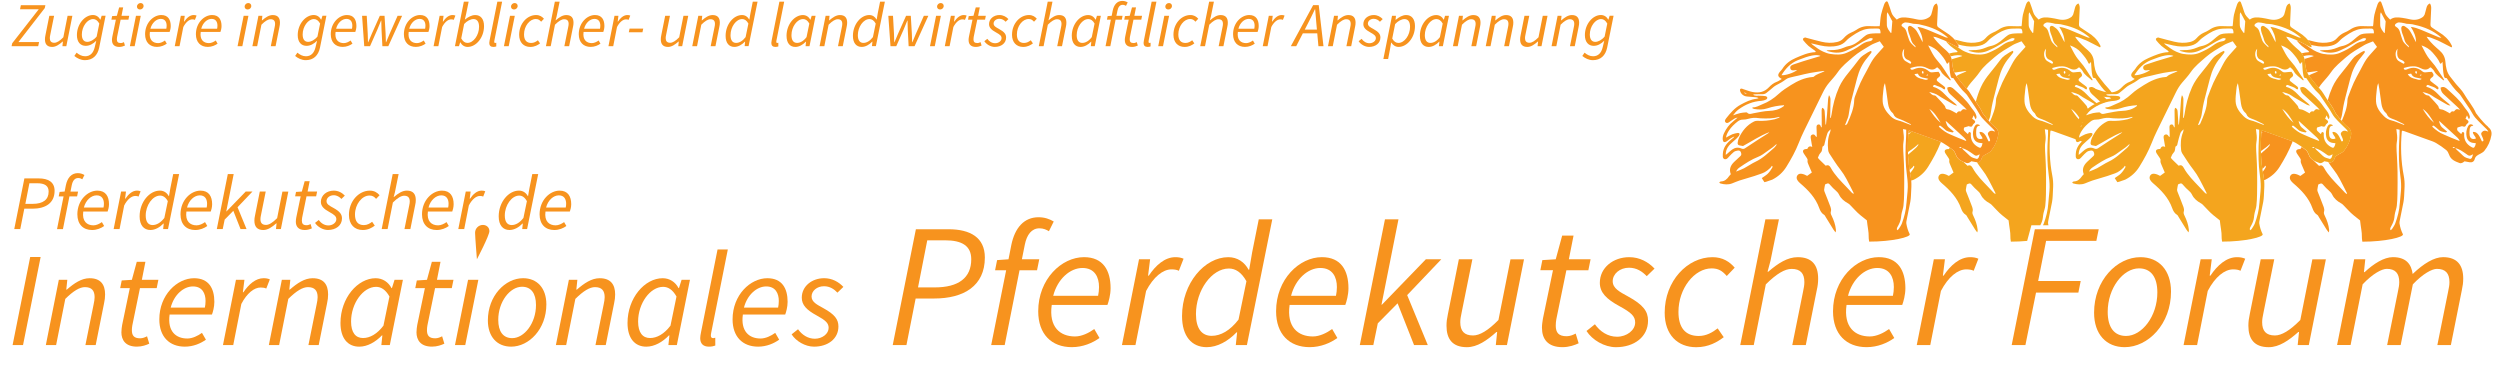 <?xml version="1.0" encoding="UTF-8"?><svg id="a" xmlns="http://www.w3.org/2000/svg" viewBox="0 0 1360 208"><defs><style>.e{fill:#f7931e;}.f{fill:#f7931e;}.g{fill:#f4a51e;}</style></defs><g id="b"><path class="g" d="M1084.56,53.41c.96-3.59,1.87-7.2,2.8-10.8,1.07-4.17,2.84-7.99,5.67-11.28.61-.72,1.21-1.45,1.76-2.22.27-.38.78-.8.18-1.48-.61.29-1.29.52-1.87.9-1.61,1.06-3.33,1.95-4.54,3.56-1.93,2.55-3.89,5.08-5.92,7.54-1.98,2.4-3.76,4.91-5.04,7.76-1.16,2.58-2.05,5.23-2.75,7.94,1.39,2.01,2.78,4.02,3.76,6.29.06.14.2.24.3.36.67.87,1.3,1.78,2.03,2.6.29.33.58.66.87,1,.42-1.01.85-2.02,1-3.07.42-3.07.97-6.1,1.77-9.09Z"/><path class="g" d="M1148.96,54.32c.25-.05.5-.12.75-.16.52-.09.95-.18,1.3-.26-.28-.41-.55-.82-.82-1.23-.78-.11-1.67-.19-2.51-.25.43.64.85,1.28,1.28,1.91Z"/><path class="g" d="M1136.42,47.74c.13,1.36.61,2.54,1.6,3.46,1.8,1.67,3.61,3.33,5.42,4.99,1.06-.48,2.17-.92,3.29-1.28-2.03-2.28-4.35-4.28-6.57-6.37-.93-.87-2.15-1.74-3.74-.81Z"/><path class="g" d="M1115.53,71.01c.4.09.84.13,1.25.28,4.29,1.53,8.58,3.07,12.86,4.64,1.32.48,2.69.91,3.93,1.55,1.27-1.39,2.51-2.78,2.69-3.08.38-.64-.26-1.92-1.66-.77-1.41,1.15-3.71,3.59-3.97,2.43-.24-1.07-1.35-3.03,1.98-6.49-.25-.22-.49-.44-.73-.66.3-.63.63-.72,1.06-.37.13.11.27.22.41.32.04-.03.06-.06.1-.1.9-.82,1.67-1.54,2.34-2.19-.07-.21-.15-.42-.23-.63.27.07.39.06.45.11.05.05.11.1.16.15,2.3-2.24,3.17-3.33,3.17-3.33l-4.99,1.66-1.66.51s.77-2.18.9-2.56c.05-.16,1.49-1.39,3.72-2.87-.13-.03-.25-.06-.38-.07-.97-.08-1.38-.43-1.56-1.37-.09-.47-.53-.88-.85-1.28-.39-.49-.8-.96-1.23-1.42-.99-1.08-1.99-2.15-3-3.2-.17-.18-.45-.35-.68-.35-1.41.01-2.09-1.07-2.98-1.88,1.83.46,3.65.9,5.2,2.04.42.31.86.59,1.31.86,1.94,1.14,3.89,2.26,5.83,3.39.63.37,1.26.79,2.16.98.14-.07.28-.14.42-.21-.31-.34-.5-.57-.74-.75-1.98-1.55-3.9-3.15-5.63-4.99-1.7-1.81-3.62-3.34-6.08-4.02-.17-.05-.31-.23-.44-.34.28-.71.69-.99,1.37-.64,1.38.71,3.03.86,4.23,1.99.2.19.54.21.8.3.56-.7.19-1.21-.22-1.59-.61-.56-1.33-1-1.99-1.51-.58-.44-1.16-.88-1.71-1.35-.56-.47-.48-1.03-.04-1.52.27-.31.64-.53.96-.8.6-.51.74-1.13.33-1.82-.23-.4-.5-.77-.65-.99-1.27.1-2.35.14-3.42.29-.75.1-1.28-.12-1.85-.59-2.44-2.05-5.13-2.42-8.06-1.13-.28.13-.58.27-.88.31-.77.09-1.14-.26-1.08-.96.8-.21,1.49-.43,2.2-.58,2.24-.49,4.44-.56,6.58.52,1.82.92,3.69,1.57,5.46-.16.03-.03.1-.03.44-.1.58.61,1.38,1.15,1.77,1.91,1.15,2.28,3.33,3.48,5.09,5.13.03.03.17-.06.44-.16-.22-.41-.42-.81-.65-1.18-.39-.62-.81-1.22-1.22-1.83-1.06-1.61-2.05-3.28-3.2-4.83-1.25-1.68-2.78-3.16-3.93-4.91-1.27-1.93-2.25-4.06-3.35-6.11,2.42.84,4.46,2.08,6.04,3.93,1.54,1.81,3.16,3.58,4.06,5.87.14.07.29.13.43.2.3-.35.6-.69.9-1.03.08,1.27.14,2.68.27,4.09.1,1.09.19,2.2.45,3.26.17.67.24,1.65,1.43,1.46.15-.02.4.42.57.68,1.85,2.74,3.76,5.43,6.22,7.68.06.06.12.13.18.19l2.53-.06c-1.1-1.93-2.85-3.48-4.28-5.22-1.1-1.34-2.15-2.71-3.22-4.07-1.88-2.38-2.35-5.27-2.58-8.13-.22-2.63-1.42-4.58-3.3-6.2-2.2-1.88-4.32-3.82-6.09-6.12-.25-.32-.45-.67-.84-1.25,1.9.12,3.28,1.01,4.76,1.51,1.57.53,3.05,1.38,4.55,2.12,1.44.71,2.86,1.47,4.25,2.18.58-.61.16-.97-.04-1.37-1.51-3.01-3.88-5.15-6.72-6.87-1.3-.79-2.51-1.71-3.8-2.53-.7-.45-.94-.99-.89-1.83.18-2.86.29-5.72.4-8.59.03-.94-.09-1.86-.69-2.73-1.18.46-1.61,1.37-1.89,2.4-.33,1.21-.6,2.44-.99,3.64-.15.46-.56.84-.86,1.25-.03.04-.08.06-.13.09q-2.93,2.13-6.75,1.32c-1.49-.31-2.97-.67-4.48-.86-2.24-.28-4.52-.61-6.54.97-1.28-1.27-2.53-2.4-3.02-4.18-.47-1.71-1.14-3.37-1.73-5.05-.28-.8-.85-.96-1.38-.33-.33.39-.61.87-.77,1.36-.6,1.84-1.27,3.67-1.67,5.55-.37,1.78-.43,3.63-.63,5.44-.03.3-.09.6-.12.79-1.7,0-3.33.11-4.93-.02-2.83-.23-5.39.34-7.73,2-.93.66-2.02,1.1-3.06,1.58-1.51.69-2.77,1.7-3.85,2.94-.97,1.11-2.13,1.74-3.58,2.09-2.88.69-5.72.52-8.54-.15-1.6-.38-3.19-.8-4.78-1.22.7.82,1.32,1.73,1.84,2.72.79.19,1.57.37,2.34.54,3.25.71,6.5.88,9.78.06,1.82-.45,3.21-1.37,4.45-2.74.87-.95,1.95-1.72,3.02-2.45,1.38-.94,2.78-1.86,4.28-2.58,1.25-.6,2.63-1.08,4-1.29,1.65-.25,3.35-.16,5.02-.21,1.74-.04,2,.17,2.22,1.86.03.2-.01.42-.03.76-1.05,0-1.99-.05-2.92.01-1.77.11-3.6.03-5.14,1.13-.81.58-1.58,1.21-2.32,1.88-2.09,1.88-4.33,3.45-7.19,3.96-.71.13-1.41.41-2.08.7-2.35,1.02-4.78,1.52-7.35,1.44-.73-.02-1.47.11-2.21.17,0,.09,0,.17.01.26.65.17,1.3.33,1.95.5,2.94.75,5.85.6,8.62-.64,2.01-.9,4.01-1.84,5.87-3,2.09-1.31,4.21-2.53,6.45-3.55.71-.33,1.36-.37,2.13-.01-.28,1.17-1.22,1.39-2.04,1.5-1.84.25-3.35,1.12-4.8,2.19-2.29,1.69-4.82,2.95-7.43,4.06-2.93,1.25-5.96,1.04-8.97.58-1.27-.2-2.52-.7-3.72-1.21-1.44-.61-2.72-1.49-3.97-2.41-1.33-.69-2.69-1.41-4.07-2.09-.83-.41-1.65-.85-2.49-1.25.77.9,1.55,1.8,2.44,2.58,1.06.93,2.28,1.67,3.42,2.52.24.18.41.45.61.69-.14.1-.22.21-.31.22-1.52.06-2.97.35-4.39.76.35.48.65.98.9,1.52,2.88-.78,4.84-.84,6.31-.26-.07.06-.13.16-.22.19-1.85.56-3.71,1.11-5.56,1.67.1.42.18.86.21,1.32.17,2.02.46,4.06,1.28,5.92,2.04-.33,4.09-.58,6.14-.87.1-.01.21.05.44.11-1.84,1.08-3.9,1.42-5.47,2.7.07.09.12.18.19.27,1.07,1.36,2.12,2.73,3.22,4.07.69.85,1.46,1.65,2.2,2.47.67-1.14,1.41-2.23,2.28-3.25,1.6-1.87,3.3-3.68,4.69-5.71,2.23-3.26,5.3-5.64,8.2-8.19,3-2.63,6.5-4.59,9.92-6.62.54-.32,1.12-.57,1.7-.82.95-.4,1.92-.77,3.03-1.21.71.98,1.48,2.05,2.19,3.03-.71.78-1.32,1.43-1.89,2.09-1.33,1.54-2.8,3-3.93,4.68-1.28,1.9-2.28,4-3.37,6.03-1.19,2.22-2.44,4.4-3.48,6.69-1.11,2.43-2.02,4.95-2.97,7.45-.24.63-.44,1.32-.45,1.98-.1,4.28-1.71,8.13-3.36,11.96.81.92,1.64,1.81,2.59,2.54,1.63,1.26,2.26,2.74,1.93,4.63-.54,3.15-1.83,6.02-3.86,8.5-.5.61-1.27,1.06-1.98,1.45-1.37.74-2.82,1.27-3.28,3.09-.28,1.14-1.21,1.77-2.44,1.68.92,1.38,1.86,2.73,2.88,4.03,1.28,1.63,2.35,3.33,3.32,5.12,1.39,2.57,2.67,5.2,4,7.8l-.3.28c-.27-.22-.58-.41-.82-.66-.94-.99-1.85-2-2.8-2.98-3.15-3.3-6.42-6.5-8.63-10.56-.61-1.11-1.37-1.72-2.71-1.07-.72-.76-1.49-1.45-2.22-2.14-1.83-.77-3.47-1.79-4.22-3.98-.31-.91-.82-1.91-1.54-2.5-.55-.45-1.12-.88-1.7-1.3-.17.23-.31.5-.44.79-.23,0-.39-.01-.54,0-1.81.13-2.26,1.07-1.24,2.59.53.78,1.09,1.54,1.58,2.35.21.33.45.78.38,1.13-.2,1.02.22,1.84.6,2.71.61,1.37,1.19,2.75,1.72,3.99-.94.68-1.72,1.24-2.55,1.85-.38-.2-.84-.47-1.32-.66-.53-.21-1.09-.4-1.65-.48-.92-.13-1.81.03-2.37.88-.54.83-.48,1.74,0,2.54.37.61.88,1.17,1.43,1.64,4.47,3.82,8.5,7.95,10.51,13.67.5,1.41,1.24,2.78,2.65,3.62.37.22.56.74.81,1.14,1.41,2.27,2.8,4.56,4.22,6.83.34.55.76,1.04,1.15,1.56.27-.61.26-1.06.21-1.51-.28-2.7-1.18-5.2-2.37-7.62-.37-.75-.65-1.44-.35-2.38.21-.68.05-1.58-.21-2.28-.99-2.7-2.1-5.37-3.14-8.05-.17-.43-.38-.9-.34-1.33.09-.97.34-1.92.53-2.93,1.82-.83,1.85-.8,3.19.76.72.83,1.49,1.63,2.33,2.33.86.72,1.6,1.49,2.09,2.5,1.02,2.13,2.75,3.53,4.76,4.65.36.2.72.43,1.01.72.96.96,1.92,1.94,2.83,2.95,1.91,2.11,4.17,3.8,6.52,5.65.2,1.54.38,3.26.67,4.97.52,3,.08,3.99.56,6.59,3.13,0,6.13-.15,8.87-.41l2.3-8.5h4.85c.67-1.29,1.23-2.61,1.38-4.09.09-.88.2-1.76.39-2.61.28-1.27.79-2.51.93-3.79.24-2.13.33-4.28.37-6.42.07-4.03.09-8.07.04-12.1-.03-2.83-.21-5.65-.34-8.47-.04-.94-.16-1.88-.17-2.82-.01-1.62-.16-3.29.12-4.87.29-1.65.25-3.22,0-4.83-.11-.71-.16-1.42-.25-2.26.64.13,1.09.22,1.74.35,0,.86.03,1.6,0,2.32-.1,2.2-.26,4.39-.31,6.59-.13,4.98-.07,9.96.59,14.92.32,2.44.61,4.91.57,7.36-.05,2.98-.55,5.94-.72,8.92-.21,3.76-1.17,7.35-2.44,10.85-.12.33-.27.64-.44.95h2.96c-.06-.31-.13-.61-.18-.94-.08-.5.01-1.04.11-1.55.67-3.39,1.39-6.78,2.04-10.17.21-1.08.29-2.18.36-3.28.11-1.67.18-3.35.24-5.02.07-2-.06-3.97-.44-5.94-1.56-7.98-1.78-16.02-1.09-24.1,0-.1.07-.19.17-.46ZM1132.88,66.77c-2.59-2.08-4.48-4.74-6.18-7.57,2.82,1.9,4.44,4.78,6.18,7.57ZM1125.93,40.49c.04.13.14.38.12.39-.24.11-.5.2-.75.29l-.12-.34.75-.34ZM1122.84,38.77c.06-.08.33-.1.42-.04.58.4.3.86.05,1.5-.63-.51-.85-.93-.47-1.46ZM1120.46,40.04c1,2.62,3.62,2.06,5.73,2.86-1.14.94-2.14.34-3.08.12-1.75-.4-3.5-.87-4.49-2.71.61-.09,1.13-.17,1.84-.27ZM1116.35,34.71c-.89-.5-1.88-.98-2.78-1.57-1.54-1.01-2.42-4.53-.52-6.65-.08.88-.25,1.7-.22,2.52.06,1.67.56,3.08,2.4,3.64.52.16,1,.56,1.39.95.31.31.35.76-.26,1.11ZM1112.13,12.87c.46-.36,1.12-.68,1.68-.68.98,0,1.95.26,2.93.44.41.07.8.26,1.21.31,1.03.11,2.09.05,3.1.26,5.01,1.04,9.81,2.63,13.96,5.78.64.49,1.27.99,1.9,1.48-.58.1-1.02-.02-1.44-.19-3.28-1.37-6.55-2.78-9.84-4.13-1.66-.68-3.36-1.25-5.37-1.52,1.72,2.66,2.83,5.3,2.85,8.35-.22-.38-.44-.76-.65-1.15-.91-1.7-1.69-3.49-2.76-5.09-.64-.96-1.65-1.76-2.65-2.37-1.12-.68-2.02-.11-1.99,1.15.02.81.24,1.63.47,2.42.3,1,.82,1.93,1.05,2.94.32,1.43.84,2.67,1.99,3.63.34.28.82.59.58,1.27-.82-.78-1.62-1.45-2.31-2.22-.45-.49-.85-1.08-1.08-1.7-.54-1.47-.99-2.98-1.43-4.48-.34-1.16-.92-2.09-1.99-2.7-.92-.52-1.02-1.14-.21-1.78ZM1103.65,7.69c0-.31.19-.61.32-1.02.93,1.75,1.78,3.34,2.61,4.91-.16,2.03-.33,4.13-.5,6.24-.09.05-.18.11-.28.16-.99-1.3-2.1-2.58-2.19-4.32-.1-1.98,0-3.98.03-5.96ZM1114.54,67.19c-1.57-.57-3.11-1.28-4.73-1.66-1.65-.4-3.01-1.16-4.18-2.33-2.23-2.23-4.11-4.72-4.3-7.98-.12-2.02.15-4.07.37-6.09.13-1.2.16-2.46.87-3.89.24,1.35.45,2.39.6,3.43.37,2.58.69,5.17,1.08,7.75.28,1.89.9,3.64,2.4,4.96.23.2.46.47.56.75.46,1.33,1.52,1.94,2.72,2.4.88.34,1.77.65,2.62,1.05,1.4.65,2.77,1.37,4.16,2.05-.05.11-.1.22-.16.33-.67-.26-1.34-.52-2.02-.77Z"/><path class="g" d="M1059.55,20.47c-.18-.06-.35-.12-.5-.08-.05.01-.11.03-.16.05.2.04.42.05.65.02Z"/><path class="g" d="M1055.87,77.2c-1.09-.5-2.26-.86-3.39-1.27-4.28-1.56-8.57-3.1-12.86-4.64-.41-.15-.85-.19-1.25-.28-.1.26-.16.36-.17.46-.03.35-.05.7-.07,1.05.52-.22,1.04-.44,1.56-.64-.28.33-.6.6-.95.82-.22.14-.44.28-.66.42-.22,3.22-.3,6.44-.2,9.64,1.2-.84,2.38-1.69,3.56-2.55.7-.52,1.33-1.14,1.99-1.72.08.08.15.16.23.23-.44.56-.8,1.21-1.33,1.67-1.47,1.26-2.9,2.57-4.39,3.8.13,2.79.4,5.57.82,8.35.63-.5,1.23-1.06,1.82-1.63.18-.18.24-.47.36-.71.22.07.16.05.39.12-.05.23.09.56-.02.75-.64,1.12-1.36,2.16-2.25,3.12.08.46.15.93.24,1.39.17.89.29,1.77.36,2.66.51-.18,1.07-.27,1.55-.51,3.2-1.63,5.81-3.94,7.7-7,2.6-4.19,4.98-8.5,6.79-13.11.05-.14.12-.27.17-.41Z"/><path class="e" d="M1085.04,68.86c-1.55-1.2-2.8-2.81-4.13-4.28-.73-.82-1.36-1.73-2.03-2.6-.1-.12-.24-.22-.3-.36-1.67-3.88-4.53-7.02-6.6-10.66-1.1-1.93-2.85-3.48-4.28-5.22-1.1-1.34-2.15-2.71-3.22-4.07-1.88-2.38-2.35-5.27-2.58-8.13-.22-2.63-1.42-4.58-3.3-6.2-2.2-1.88-4.32-3.82-6.09-6.12-.25-.32-.45-.67-.84-1.25,1.9.12,3.28,1.01,4.76,1.51,1.57.53,3.05,1.38,4.55,2.12,1.44.71,2.86,1.47,4.25,2.18.58-.61.16-.97-.04-1.37-1.51-3.01-3.88-5.15-6.72-6.87-1.3-.79-2.51-1.71-3.8-2.53-.7-.45-.94-.99-.89-1.83.18-2.86.29-5.72.4-8.59.03-.94-.09-1.86-.69-2.73-1.18.46-1.61,1.37-1.89,2.4-.33,1.21-.6,2.44-.99,3.64-.15.46-.56.84-.86,1.25-.03.04-.08.06-.13.09q-2.93,2.13-6.75,1.32c-1.49-.31-2.97-.67-4.48-.86-2.24-.28-4.52-.61-6.54.97-1.28-1.27-2.53-2.4-3.02-4.18-.47-1.71-1.14-3.37-1.73-5.05-.28-.8-.85-.96-1.38-.33-.33.39-.61.87-.77,1.36-.6,1.84-1.27,3.67-1.67,5.55-.37,1.78-.43,3.63-.63,5.44-.03.3-.09.6-.12.79-1.7,0-3.33.11-4.93-.02-2.83-.23-5.39.34-7.73,2-.93.66-2.02,1.1-3.06,1.58-1.51.69-2.77,1.7-3.85,2.94-.97,1.11-2.13,1.74-3.58,2.09-2.88.69-5.72.52-8.54-.15-2.75-.65-5.46-1.41-8.19-2.13-.25-.07-.54-.22-.75-.16-.37.11-.81.28-1.01.57-.15.22-.08.77.11.99.88,1.03,1.76,2.08,2.77,2.98,1.06.93,2.28,1.67,3.42,2.52.24.18.41.45.61.69-.14.1-.22.21-.31.22-3.82.15-7.24,1.7-10.65,3.17-2.9,1.25-5.47,3.1-7.21,5.87-.33.53-.8.97-1.21,1.44-1.61,1.86-1.43,2.89.87,4.09-.91.54-1.7,1.18-2.6,1.5-1.8.63-3.24,1.81-4.48,3.11-2.45,2.57-5.41,3.1-8.65,2.52-1.79-.32-3.5-1.05-5.24-1.59-.2-.06-.39-.17-.59-.23-.84-.25-1.34.2-1.15,1.04.41,1.75,1.84,3.01,3.68,3.19,1.67.16,3.34.27,5.01.42.46.04.91.16,1.41.49-.4.12-.8.31-1.21.35-3.11.31-5.8,1.72-8.48,3.14-3.32,1.76-5.67,4.6-7.97,7.48-.1.12-.17.26-.26.39-.37.55-.63,1.14-.13,1.73.56.65,1.25.43,1.86.07.63-.37,1.21-.83,1.81-1.25.85-.6,1.7-1.19,2.96-1.34-.88.75-1.6,1.43-2.37,2.02-2.26,1.74-3.85,3.98-5.06,6.52-.53,1.11-.79,2.28-.66,3.51.13,1.23.91,1.64,1.97.98.71-.44,1.33-1.02,2.02-1.5.72-.5,1.47-.95,2.33-1.28-.29.67-.88,1.01-1.41,1.43-2.24,1.8-4.16,3.86-4.72,6.81-.16.87-.19,1.77-.16,2.66.04,1.33,1.2,1.93,2.31,1.18.47-.32.8-.82,1.21-1.23.81-.82,1.56-1.72,2.47-2.4.59-.44,1.41-.69,2.16-.77.63-.07,1.36.03,1.67.86.31.84.48,1.58-.35,2.25-.57.46-1.08,1-1.61,1.5-.57.54-1.17,1.06-1.73,1.61-1.89,1.86-2.85,3.99-1.76,6.64-.36.4-.72.71-.98,1.1-1.08,1.58-2.37,2.79-4.43,2.84-.24,0-.47.19-.69.32-.07.04-.08.18-.15.37.18.13.36.34.58.4,2.11.58,4.23.78,6.33-.02,1.37-.52,2.7-1.14,4.1-1.59,2.68-.86,5.4-1.62,8.09-2.45,1.4-.44,2.77-.96,4.16-1.44,1.94-.67,3.44-1.97,4.87-3.37.18-.18.24-.47.36-.71.22.07.16.05.39.12-.05.23.09.56-.02.75-.72,1.28-1.54,2.45-2.61,3.5-.7.69-2.39,1.73-3.16,2.3.05.02.6.91,1.43,2.22.78-.22,1.61-.35,2.32-.71.6-.3,1.32-.35,1.92-.65,3.2-1.63,5.81-3.94,7.7-7,2.6-4.19,4.98-8.5,6.79-13.11.82-2.1,1.72-4.17,2.71-6.19,3.39-6.98,6.87-13.92,10.25-20.9.97-2,2.08-3.87,3.52-5.56,1.6-1.87,3.3-3.68,4.69-5.71,2.23-3.26,5.3-5.64,8.2-8.19,3-2.63,6.5-4.59,9.92-6.62.54-.32,1.12-.57,1.7-.82.95-.4,1.92-.77,3.03-1.21.71.98,1.48,2.05,2.19,3.03-.71.78-1.32,1.43-1.89,2.09-1.33,1.54-2.8,3-3.93,4.68-1.28,1.9-2.28,4-3.37,6.03-1.19,2.22-2.44,4.4-3.48,6.69-1.11,2.43-2.02,4.95-2.97,7.45-.24.63-.44,1.32-.45,1.98-.1,4.47-1.86,8.47-3.58,12.46-.22.52-.49,1.12-1.43,1.24.21-.55.37-.91.5-1.29.51-1.42,1.28-2.82,1.48-4.28.42-3.07.97-6.1,1.77-9.09.96-3.59,1.87-7.2,2.8-10.8,1.07-4.17,2.84-7.99,5.67-11.28.61-.72,1.21-1.45,1.76-2.22.27-.38.78-.8.18-1.48-.61.29-1.29.52-1.87.9-1.61,1.06-3.33,1.95-4.54,3.56-1.93,2.55-3.89,5.08-5.92,7.54-1.98,2.4-3.76,4.91-5.04,7.76-2.14,4.78-3.41,9.79-4.13,14.96-.08.59-.27,1.17-.4,1.75-.12-.02-.23-.04-.35-.06.02-.54.06-1.09.07-1.63.05-2.73.1-5.45.12-8.18,0-.76-.08-1.53-.81-2.51-.21.92-.43,1.49-.47,2.07-.22,2.82-.37,5.65-.6,8.47-.15,1.86-.38,3.72-.57,5.58-.24-.15-.28-.27-.28-.4-.14-2.2-.26-4.4-.42-6.59-.07-.87-.11-1.79-1.39-2.24-.11.49-.28.91-.28,1.33,0,1.99.04,3.99.06,5.98,0,1.12,0,2.25,0,3.37-.31-.13-.44-.29-.49-.47-.21-.72-.57-1.32-1.41-1.14-.83.17-.95.88-.93,1.61.03,1.15.09,2.31.12,3.46.02.58,0,1.17,0,1.75-.4-.15-.51-.31-.62-.48-.42-.69-.96-1.14-1.81-.84-.88.31-.94,1.07-.85,1.82.13,1.09.35,2.17.54,3.25.08.49.18.98.3,1.66-1.58-.78-2.25.05-2.72,1.12-.23,0-.39-.01-.54,0-1.81.13-2.26,1.07-1.24,2.59.53.78,1.09,1.54,1.58,2.35.21.33.45.78.38,1.13-.2,1.02.22,1.84.6,2.71.61,1.37,1.19,2.75,1.72,3.99-.94.68-1.72,1.24-2.55,1.85-.38-.2-.84-.47-1.32-.66-.53-.21-1.09-.4-1.65-.48-.92-.13-1.81.03-2.37.88-.54.83-.48,1.74,0,2.54.37.61.88,1.17,1.43,1.64,4.47,3.82,8.5,7.95,10.51,13.67.5,1.41,1.24,2.78,2.65,3.62.37.22.56.74.81,1.14,1.41,2.27,2.8,4.56,4.22,6.83.34.55.76,1.04,1.15,1.56.27-.61.26-1.06.21-1.51-.28-2.7-1.18-5.2-2.37-7.62-.37-.75-.65-1.44-.35-2.38.21-.68.05-1.58-.21-2.28-.99-2.7-2.1-5.37-3.14-8.05-.17-.43-.38-.9-.34-1.33.09-.97.34-1.92.53-2.93,1.82-.83,1.85-.8,3.19.76.72.83,1.49,1.63,2.33,2.33.86.72,1.6,1.49,2.09,2.5,1.02,2.13,2.75,3.53,4.76,4.65.36.2.72.43,1.01.72.96.96,1.92,1.94,2.83,2.95,1.91,2.11,4.17,3.8,6.52,5.65.2,1.54.38,3.26.67,4.97.52,3,.08,3.99.56,6.59,12.4.03,22.82-2.51,22.06-4.06-.95-1.94-1.48-3.67-1.83-5.8-.08-.5.01-1.04.11-1.55.67-3.39,1.39-6.78,2.04-10.17.21-1.08.29-2.18.36-3.28.11-1.67.18-3.35.24-5.02.07-2-.06-3.97-.44-5.94-1.56-7.98-1.78-16.02-1.09-24.1,0-.1.07-.19.17-.46.4.09.84.13,1.25.28,4.29,1.53,8.58,3.07,12.86,4.64,1.48.54,3.02.99,4.36,1.77,1.94,1.13,3.8,2.43,5.55,3.85.72.58,1.23,1.59,1.54,2.5.94,2.75,3.31,3.67,5.66,4.54,1.07.39,2.01-.32,2.74-.92,1.01.19,1.92.38,2.83.52,1.35.21,2.38-.44,2.68-1.66.46-1.82,1.9-2.35,3.28-3.09.72-.39,1.48-.83,1.98-1.45,2.03-2.48,3.32-5.35,3.86-8.5.32-1.89-.3-3.37-1.93-4.63ZM949.95,51.05l-1.07-.47c.04-.09.08-.17.11-.26.36.16.71.31,1.07.47-.04.09-.07.17-.11.26ZM969.11,40.91c2.27-3.68,5.01-6.6,8.94-8.19,6.42-2.6,9.95-3.26,12.26-2.35-.07.06-.13.16-.22.19-3,.91-6.02,1.79-9.01,2.71-1.85.57-3.68,1.2-5.51,1.82-1.36.46-1.86,1.13-1.65,2.09.21.97.97,1.29,2.41,1.04.38-.07.76-.1,1.33-.17-1.61,1.49-6.5,3.12-8.55,2.86ZM965.17,80.38c-3.22,2.75-6.21,5.77-10.15,7.6-2.17,1.01-4.14,2.45-6.27,3.57-1.27.67-2.66,1.11-4.33,1.8.56-1.25,1.28-1.84,2.04-2.35,3.16-2.15,6.34-4.28,9.94-5.68.92-.36,1.81-.84,2.63-1.4,1.78-1.2,3.53-2.45,5.26-3.73.7-.52,1.33-1.14,1.99-1.72.08.08.15.16.23.23-.44.56-.8,1.21-1.33,1.67ZM965.42,64.89c-3.08.72-6.2,1-9.36.83-.59-.03-1.27.08-1.8.34-3.93,1.95-6.55,5.15-8.32,9.09-.36.8-.57,1.69-.66,2.56-.1.9.38,1.31,1.29,1.43.49.06.97.18,1.62.3,4.65-2.51,9.2-5.62,14.35-7.57-.28.33-.6.6-.95.82-1.85,1.18-3.72,2.34-5.56,3.53-2.24,1.45-4.47,2.92-6.69,4.41-.68.46-1.3.49-2.04.16-1.79-.8-3.51-.5-5.06.6-.89.63-1.68,1.41-2.51,2.13-.26.22-.52.43-.93.75-.07-3.32,1.79-5.4,3.94-7.18,1.22-1.01,2.37-2.05,3.32-3.31.21-.28.33-.77.23-1.09-.07-.21-.62-.43-.91-.38-1.02.18-2.06.37-3.01.75-1.13.46-2.17,1.13-3.43,1.8.23-1.58.9-2.74,1.63-3.87,1.23-1.92,2.89-3.44,4.65-4.85.87-.69,1.83-1.1,3.02-1.07.97.03,1.98-.18,2.92-.45,1.8-.51,3.59-.68,5.44-.36.41.07.83.09,1.25.11,3.4.17,6.79.16,10.12-.79.03.11.05.23.08.34-.87.32-1.72.75-2.61.96ZM986.77,41.7c-.16.16-.49.18-.75.2-4.31.33-8.1,2.11-11.68,4.34-2.35,1.46-4.72,2.98-6.75,4.85-2.67,2.46-5.61,4.4-8.95,5.67-1.67.63-3.23,1.75-5.16,1.64-.05,0-.11.16-.27.4.36.17.69.42,1.05.48,2.4.41,4.78.46,7.13-.33,2.94-1,5.97-1.51,9.05-1.71.04.11.08.22.11.32-.15.12-.29.26-.44.37-2.28,1.69-4.94,2.3-7.68,2.4-2.9.1-5.69.79-8.51,1.28-1.17.21-2.43.88-3.5-.35-.11-.12-.4-.15-.59-.13-1.09.11-2.2.16-3.26.41-1.29.31-2.54.79-3.81,1.2.89-1.24,1.87-2.35,3.03-3.21,3.7-2.71,7.81-4.41,12.46-4.67.82-.05,1.65-.34,2.41-.66.36-.15.79-.68.77-1.01-.02-.32-.54-.82-.9-.87-1.18-.18-2.38-.26-3.57-.26-1.07,0-2.15.18-3.34-.48.37-.13.55-.24.73-.25,1.36-.04,2.72-.12,4.08-.07.94.04,1.77-.14,2.5-.71.66-.51,1.3-1.06,1.95-1.58,1.15-.91,2.19-2.02,3.47-2.66,1.84-.92,3.59-1.91,5.22-3.17.56-.43,1.28-.71,1.97-.89,1.56-.42,3.15-.74,4.73-1.1,2.19-.5,4.37-1.09,6.58-1.49,2.42-.44,4.86-.72,7.3-1.07.1-.01.21.05.44.11-1.99,1.16-4.23,1.46-5.84,3ZM1023,18.14c-1.05,0-1.99-.05-2.92.01-1.77.11-3.6.03-5.14,1.13-.81.58-1.58,1.21-2.32,1.88-2.09,1.88-4.33,3.45-7.19,3.96-.71.13-1.41.41-2.08.7-2.35,1.02-4.78,1.52-7.35,1.44-.73-.02-1.47.11-2.21.17,0,.09,0,.17.01.26.65.17,1.3.33,1.95.5,2.94.75,5.85.6,8.62-.64,2.01-.9,4.01-1.84,5.87-3,2.09-1.31,4.21-2.53,6.45-3.55.71-.33,1.36-.37,2.13-.01-.28,1.17-1.22,1.39-2.04,1.5-1.84.25-3.35,1.12-4.8,2.19-2.29,1.69-4.82,2.95-7.43,4.06-2.93,1.25-5.96,1.04-8.97.58-1.27-.2-2.52-.7-3.72-1.21-2.18-.92-3.98-2.47-5.9-3.81-.25-.18-.45-.44-.75-.75,1.8.42,3.41.83,5.03,1.18,3.25.71,6.5.88,9.78.06,1.82-.45,3.21-1.37,4.45-2.74.87-.95,1.95-1.72,3.02-2.45,1.38-.94,2.78-1.86,4.28-2.58,1.25-.6,2.63-1.08,4-1.29,1.65-.25,3.35-.16,5.02-.21,1.74-.04,2,.17,2.22,1.86.03.2-.01.42-.03.76ZM1008.16,105.43c-.27-.22-.58-.41-.82-.66-.94-.99-1.85-2-2.8-2.98-3.15-3.3-6.42-6.5-8.63-10.56-.61-1.11-1.37-1.72-2.71-1.07-1.46-1.54-3.11-2.82-4.28-4.3.35-.81.54-1.41.85-1.93.31-.52.8-.92,1.11-1.44.21-.35.26-.79.34-1.2.1-.51.14-1.03.21-1.5,1.07-.7.95-.73,1.19-1.87.38-1.78.89-3.54,1.44-5.28.27-.83.87-1.49,1.85-2.29-.16.77-.18,1.18-.33,1.55-1.29,3.15-1.43,6.42-1.06,9.74.07.61.26,1.26.59,1.77,1.96,2.98,3.83,6.04,6.03,8.83,1.28,1.63,2.35,3.33,3.32,5.12,1.39,2.57,2.67,5.2,4,7.8l-.3.28ZM1034.97,12.87c.46-.36,1.12-.68,1.68-.68.98,0,1.95.26,2.93.44.41.07.8.26,1.21.31,1.03.11,2.09.05,3.1.26,5.01,1.04,9.81,2.63,13.96,5.78.64.49,1.27.99,1.9,1.48-.58.1-1.02-.02-1.44-.19-3.28-1.37-6.55-2.78-9.84-4.13-1.66-.68-3.36-1.25-5.37-1.52,1.72,2.66,2.83,5.3,2.85,8.35-.22-.38-.44-.76-.65-1.15-.91-1.7-1.69-3.49-2.76-5.09-.64-.96-1.65-1.76-2.65-2.37-1.12-.68-2.02-.11-1.99,1.15.02.81.24,1.63.47,2.42.3,1,.82,1.93,1.05,2.94.32,1.43.84,2.67,1.99,3.63.34.28.82.59.58,1.27-.82-.78-1.62-1.45-2.31-2.22-.45-.49-.85-1.08-1.08-1.7-.54-1.47-.99-2.98-1.43-4.48-.34-1.16-.92-2.09-1.99-2.7-.92-.52-1.02-1.14-.21-1.78ZM1038.07,32.65c.52.16,1,.56,1.39.95.31.31.35.76-.26,1.11-.89-.5-1.88-.98-2.78-1.57-1.54-1.01-2.42-4.53-.52-6.65-.08.88-.25,1.7-.22,2.52.06,1.67.56,3.08,2.4,3.64ZM1026.49,7.69c0-.31.19-.61.32-1.02.93,1.75,1.78,3.34,2.61,4.91-.16,2.03-.33,4.13-.5,6.24-.09.05-.18.11-.28.16-.99-1.3-2.1-2.58-2.19-4.32-.1-1.98,0-3.98.03-5.96ZM1037.09,110.66c-.21,3.76-1.17,7.35-2.44,10.85-.4,1.11-1.15,2.1-1.79,3.12-.16.26-.52.39-.85.63-.35-.96.1-1.55.45-2.2.8-1.48,1.52-2.98,1.69-4.69.09-.88.2-1.76.39-2.61.28-1.27.79-2.51.93-3.79.24-2.13.33-4.28.37-6.42.07-4.03.09-8.07.04-12.1-.03-2.83-.21-5.65-.34-8.47-.04-.94-.16-1.88-.17-2.82-.01-1.62-.16-3.29.12-4.87.29-1.65.25-3.22,0-4.83-.11-.71-.16-1.42-.25-2.26.64.13,1.09.22,1.74.35,0,.86.03,1.6,0,2.32-.1,2.2-.26,4.39-.31,6.59-.13,4.98-.07,9.96.59,14.92.32,2.44.61,4.91.57,7.36-.05,2.98-.55,5.94-.72,8.92ZM1039.41,67.96c-.67-.26-1.34-.52-2.02-.77-1.57-.57-3.11-1.28-4.73-1.66-1.65-.4-3.01-1.16-4.18-2.33-2.23-2.23-4.11-4.72-4.3-7.98-.12-2.02.15-4.07.37-6.09.13-1.2.16-2.46.87-3.89.24,1.35.45,2.39.6,3.43.37,2.58.69,5.17,1.08,7.75.28,1.89.9,3.64,2.4,4.96.23.2.46.47.56.75.46,1.33,1.52,1.94,2.72,2.4.88.34,1.77.65,2.62,1.05,1.4.65,2.77,1.37,4.16,2.05-.05.11-.1.22-.16.33ZM1045.95,43.03c-1.75-.4-3.5-.87-4.49-2.71.61-.09,1.13-.17,1.84-.27,1,2.62,3.62,2.06,5.73,2.86-1.14.94-2.14.34-3.08.12ZM1045.68,38.77c.06-.08.33-.1.42-.04.58.4.3.86.05,1.5-.63-.51-.85-.93-.47-1.46ZM1048.02,40.83l.75-.34c.04.13.14.38.12.39-.24.11-.5.2-.75.29l-.12-.34ZM1049.54,59.21c2.82,1.9,4.44,4.78,6.18,7.57-2.59-2.08-4.48-4.74-6.18-7.57ZM1065.15,74.94c-1.31-.54-2.58-1.16-3.89-1.67-2.53-.97-4.61-2.57-6.54-4.36.3-.63.63-.72,1.06-.37.77.63,1.61,1.19,2.29,1.91,1.14,1.21,2.67,1.28,4.12,1.59.15.03.37-.25.65-.45-1.02-.85-1.97-1.59-2.85-2.39-.93-.85-1.11-2.07-1.59-3.25.27.07.39.06.45.11,3.21,2.93,6.42,5.86,9.61,8.82.47.44.82,1,1.22,1.51-.1.08-.2.15-.3.23-1.41-.55-2.82-1.09-4.22-1.67ZM1076.29,85.87c-.15.29-.69.65-.94.58-1.34-.38-2.74-.63-3.81-1.71-1.13-1.15-2.37-2.19-3.54-3.31-.27-.26-.47-.59-.69-.9-.03,0-.06-.02-.08-.03-.02-.01-.03-.02-.05-.04-.44,0-.93.28-1.36-.15.59-.46.6-.47,1.36.15.03,0,.06,0,.08,0,0,0-.04.04-.04.04l.04-.04s.03.04.05.07c2.17.6,3.99,1.86,5.81,3.13.59.41,1.21.98,1.85,1.04.6.06,1.25-.46,1.98-.77-.22.68-.35,1.35-.65,1.93ZM1084.58,71.36c-1.12-.49-1.98-.34-2.72.45-.66.72-.63,1.09.03,2.42.3.6.55,1.23.7,1.88.13.57-.23.84-.8.8-1.76-4.09-2.94-5.33-4.91-5.12-.06,1.45,1.42,2.25,1.63,3.58-1.89.67-3.18,0-3.42-1.81-.14-1.03-.08-2.09.02-3.13.1-1.03.48-1.94,1.75-2.02.08,0,.14-.24.2-.37-1.36-.7-2.24-.51-2.86.72-.91,1.79-1.13,3.73-.73,5.67.35,1.7,1.43,2.9,3.24,3.26.55.11,1.11.14,1.78.23-.11.45-.17.85-.31,1.22-.56,1.41-.92,1.53-2.21.79-2.53-1.46-3.88-3.59-3.86-6.55,0-.55.25-1.28-.48-1.5-.88-.26-.75.78-1.12,1.06-.66-.6-1.34-1.15-1.93-1.78-.21-.22-.29-.63-.29-.94,0-.34.19-.68.25-.88.84-.25,1.56-.46,2.45-.73,0,0,.18.11.38.16,1.16.33,1.37.21,1.9-.91.14-.29.44-.51.69-.73.73-.62.73-1.17-.04-1.78-.32-.25-.67-.47-1.07-.76.26-.58.49-1.11.81-1.84.42.86.69,1.43,1.03,2.13.86-.86.5-1.61.28-2.33-.55-1.82-1.99-3.06-2.99-4.58-2.43-3.68-5.8-6.47-8.97-9.44-.93-.87-2.15-1.74-3.74-.81.13,1.36.61,2.54,1.6,3.46,2.58,2.39,5.17,4.75,7.75,7.14.4.37.74.79,1.3,1.39-.9-.15-1.51-.44-1.99-.29-.5.16-.86.74-1.39,1.24-.83-.28-1.67-.08-2.12,1.03-.91-.5-1.67-.97-2.47-1.35-.7-.33-1.44-.75-2.19-.81-.97-.08-1.38-.43-1.56-1.37-.09-.47-.53-.88-.85-1.28-.39-.49-.8-.96-1.23-1.42-.99-1.08-1.99-2.15-3-3.2-.17-.18-.45-.35-.68-.35-1.41.01-2.09-1.07-2.98-1.88,1.83.46,3.65.9,5.2,2.04.42.31.86.59,1.31.86,1.94,1.14,3.89,2.26,5.83,3.39.79.46,1.54,1.02,2.88,1.1-.5-.52-.74-.84-1.04-1.08-1.98-1.55-3.9-3.15-5.63-4.99-1.7-1.81-3.62-3.34-6.08-4.02-.17-.05-.31-.23-.44-.34.28-.71.69-.99,1.37-.64,1.38.71,3.03.86,4.23,1.99.2.19.54.21.8.3.56-.7.19-1.21-.22-1.59-.61-.56-1.33-1-1.99-1.51-.58-.44-1.16-.88-1.71-1.35-.56-.47-.48-1.03-.04-1.52.27-.31.64-.53.96-.8.6-.51.74-1.13.33-1.82-.23-.4-.5-.77-.65-.99-1.27.1-2.35.14-3.42.29-.75.1-1.28-.12-1.85-.59-2.44-2.05-5.13-2.42-8.06-1.13-.28.13-.58.27-.88.31-.77.09-1.14-.26-1.08-.96.8-.21,1.49-.43,2.2-.58,2.24-.49,4.44-.56,6.58.52,1.82.92,3.69,1.57,5.46-.16.03-.03.1-.03.44-.1.58.61,1.38,1.15,1.77,1.91,1.15,2.28,3.33,3.48,5.09,5.13.03.03.17-.06.44-.16-.22-.41-.42-.81-.65-1.18-.39-.62-.81-1.22-1.22-1.83-1.06-1.61-2.05-3.28-3.2-4.83-1.25-1.68-2.78-3.16-3.93-4.91-1.27-1.93-2.25-4.06-3.35-6.11,2.42.84,4.46,2.08,6.04,3.93,1.54,1.81,3.16,3.58,4.06,5.87.14.07.29.13.43.2.3-.35.6-.69.9-1.03.08,1.27.14,2.68.27,4.09.1,1.09.19,2.2.45,3.26.17.67.24,1.65,1.43,1.46.15-.02.4.42.57.68,1.85,2.74,3.76,5.43,6.22,7.68.35.32.65.69.91,1.08,1.7,2.52,3.41,5.03,5.08,7.57.98,1.49,1.71,3.18,2.86,4.5,1.96,2.24,4.18,4.25,6.28,6.37.33.34.6.75.89,1.12-.38.09-.54-.03-.72-.1Z"/></g><g id="c"><path class="e" d="M1275.78,53.41c.96-3.59,1.87-7.2,2.8-10.8,1.07-4.17,2.84-7.99,5.67-11.28.61-.72,1.21-1.45,1.76-2.22.27-.38.78-.8.18-1.48-.61.29-1.29.52-1.87.9-1.61,1.06-3.33,1.95-4.54,3.56-1.93,2.55-3.89,5.08-5.92,7.54-1.98,2.4-3.76,4.91-5.04,7.76-1.04,2.32-1.87,4.7-2.54,7.13,1.58,2.28,3.21,4.53,4.32,7.1.06.14.2.24.3.36.67.87,1.3,1.78,2.03,2.6.12.13.23.26.35.4.33-.81.64-1.63.75-2.47.42-3.07.97-6.1,1.77-9.09Z"/><path class="e" d="M1247.22,76.92c-.9-.36-1.82-.67-2.73-1-4.28-1.56-8.57-3.1-12.86-4.64-.41-.15-.85-.19-1.25-.28-.1.26-.16.36-.17.46-.02.24-.03.48-.05.72.26-.1.51-.22.77-.32-.24.28-.51.51-.8.71-.24,3.22-.33,6.44-.25,9.65.94-.67,1.87-1.34,2.8-2.02.7-.52,1.33-1.14,1.99-1.72.08.08.15.16.23.23-.44.56-.8,1.21-1.33,1.67-1.23,1.05-2.42,2.14-3.65,3.18.11,2.8.37,5.6.78,8.38.38-.34.76-.69,1.12-1.05.18-.18.24-.47.36-.71.22.07.16.05.39.12-.05.23.09.56-.02.75-.48.84-1,1.63-1.61,2.38.12.71.23,1.42.37,2.13.16.81.26,1.62.34,2.44.28-.08.55-.16.8-.28,3.2-1.63,5.81-3.94,7.7-7,2.6-4.19,4.98-8.5,6.79-13.11.09-.23.19-.46.28-.69Z"/><path class="e" d="M1353.43,68.86c-1.55-1.2-2.8-2.81-4.13-4.28-.73-.82-1.36-1.73-2.03-2.6-.1-.12-.24-.22-.3-.36-1.67-3.88-4.53-7.02-6.6-10.66-1.1-1.93-2.85-3.48-4.28-5.22-1.1-1.34-2.15-2.71-3.22-4.07-1.88-2.38-2.35-5.27-2.58-8.13-.22-2.63-1.42-4.58-3.3-6.2-2.2-1.88-4.32-3.82-6.09-6.12-.25-.32-.45-.67-.84-1.25,1.9.12,3.28,1.01,4.76,1.51,1.57.53,3.05,1.38,4.55,2.12,1.44.71,2.86,1.47,4.25,2.18.58-.61.16-.97-.04-1.37-1.51-3.01-3.88-5.15-6.72-6.87-1.3-.79-2.51-1.71-3.8-2.53-.7-.45-.94-.99-.89-1.83.18-2.86.29-5.72.4-8.59.03-.94-.09-1.86-.69-2.73-1.18.46-1.61,1.37-1.89,2.4-.33,1.21-.6,2.44-.99,3.64-.15.46-.56.84-.86,1.25-.03.04-.08.06-.13.09q-2.93,2.13-6.75,1.32c-1.49-.31-2.97-.67-4.48-.86-2.24-.28-4.52-.61-6.54.97-1.28-1.27-2.53-2.4-3.02-4.18-.47-1.71-1.14-3.37-1.73-5.05-.28-.8-.85-.96-1.38-.33-.33.39-.61.87-.77,1.36-.6,1.84-1.27,3.67-1.67,5.55-.37,1.78-.43,3.63-.63,5.44-.03.3-.09.6-.12.79-1.7,0-3.33.11-4.93-.02-2.83-.23-5.39.34-7.73,2-.93.66-2.02,1.1-3.06,1.58-1.51.69-2.77,1.7-3.85,2.94-.97,1.11-2.13,1.74-3.58,2.09-2.88.69-5.72.52-8.54-.15-1.27-.3-2.54-.63-3.8-.96.66.81,1.26,1.69,1.75,2.68.49.11.97.22,1.45.33,3.25.71,6.5.88,9.78.06,1.82-.45,3.21-1.37,4.45-2.74.87-.95,1.95-1.72,3.02-2.45,1.38-.94,2.78-1.86,4.28-2.58,1.25-.6,2.63-1.08,4-1.29,1.65-.25,3.35-.16,5.02-.21,1.74-.04,2,.17,2.22,1.86.03.2-.01.42-.03.76-1.05,0-1.99-.05-2.92.01-1.77.11-3.6.03-5.14,1.13-.81.58-1.58,1.21-2.32,1.88-2.09,1.88-4.33,3.45-7.19,3.96-.71.13-1.41.41-2.08.7-2.35,1.02-4.78,1.52-7.35,1.44-.73-.02-1.47.11-2.21.17,0,.09,0,.17.01.26.65.17,1.3.33,1.95.5,2.94.75,5.85.6,8.62-.64,2.01-.9,4.01-1.84,5.87-3,2.09-1.31,4.21-2.53,6.45-3.55.71-.33,1.36-.37,2.13-.01-.28,1.17-1.22,1.39-2.04,1.5-1.84.25-3.35,1.12-4.8,2.19-2.29,1.69-4.82,2.95-7.43,4.06-2.93,1.25-5.96,1.04-8.97.58-1.27-.2-2.52-.7-3.72-1.21-2.17-.91-3.96-2.44-5.86-3.78-.47-.24-.93-.48-1.4-.71-1.22-.6-2.42-1.27-3.67-1.78.02.05.04.1.07.14.88,1.03,1.76,2.08,2.77,2.98,1.06.93,2.28,1.67,3.42,2.52.24.18.41.45.61.69-.14.1-.22.21-.31.22-1.29.05-2.53.27-3.75.59.37.47.68.98.94,1.52,2.51-.61,4.27-.62,5.62-.08-.07.06-.13.16-.22.19-1.61.49-3.23.97-4.84,1.45.13.49.22,1,.27,1.54.16,1.98.45,3.97,1.23,5.8,1.8-.28,3.61-.5,5.41-.75.1-.01.21.05.44.11-1.65.96-3.47,1.34-4.96,2.32.14.22.29.44.45.65,1.07,1.36,2.12,2.73,3.22,4.07.55.67,1.14,1.31,1.73,1.95.59-.95,1.24-1.86,1.98-2.73,1.6-1.87,3.3-3.68,4.69-5.71,2.23-3.26,5.3-5.64,8.2-8.19,3-2.63,6.5-4.59,9.92-6.62.54-.32,1.12-.57,1.7-.82.95-.4,1.92-.77,3.03-1.21.71.98,1.48,2.05,2.19,3.03-.71.78-1.32,1.43-1.89,2.09-1.33,1.54-2.8,3-3.93,4.68-1.28,1.9-2.28,4-3.37,6.03-1.19,2.22-2.44,4.4-3.48,6.69-1.11,2.43-2.02,4.95-2.97,7.45-.24.63-.44,1.32-.45,1.98-.09,4.06-1.55,7.73-3.11,11.37.97,1.12,1.96,2.24,3.11,3.13,1.63,1.26,2.26,2.74,1.93,4.63-.54,3.15-1.83,6.02-3.86,8.5-.5.61-1.27,1.06-1.98,1.45-1.37.74-2.82,1.27-3.28,3.09-.3,1.21-1.33,1.86-2.68,1.66-.2-.03-.41-.07-.61-.11.95,1.42,1.92,2.82,2.97,4.15,1.28,1.63,2.35,3.33,3.32,5.12,1.39,2.57,2.67,5.2,4,7.8l-.3.28c-.27-.22-.58-.41-.82-.66-.94-.99-1.85-2-2.8-2.98-3.15-3.3-6.42-6.5-8.63-10.56-.61-1.11-1.37-1.72-2.71-1.07-1.01-1.06-2.09-1.99-3.05-2.96-1.14-.7-2.1-1.65-2.61-3.16-.31-.91-.82-1.91-1.54-2.5-.7-.57-1.42-1.11-2.16-1.64-.32.26-.56.67-.76,1.12-.23,0-.39-.01-.54,0-1.81.13-2.26,1.07-1.24,2.59.53.78,1.09,1.54,1.58,2.35.21.33.45.78.38,1.13-.2,1.02.22,1.84.6,2.71.61,1.37,1.19,2.75,1.72,3.99-.94.68-1.72,1.24-2.55,1.85-.38-.2-.84-.47-1.32-.66-.53-.21-1.09-.4-1.65-.48-.92-.13-1.81.03-2.37.88-.54.83-.48,1.74,0,2.54.37.61.88,1.17,1.43,1.64,4.47,3.82,8.5,7.95,10.51,13.67.5,1.41,1.24,2.78,2.65,3.62.37.22.56.74.81,1.14,1.41,2.27,2.8,4.56,4.22,6.83.34.55.76,1.04,1.15,1.56.27-.61.26-1.06.21-1.51-.28-2.7-1.18-5.2-2.37-7.62-.37-.75-.65-1.44-.35-2.38.21-.68.05-1.58-.21-2.28-.99-2.7-2.1-5.37-3.14-8.05-.17-.43-.38-.9-.34-1.33.09-.97.34-1.92.53-2.93,1.82-.83,1.85-.8,3.19.76.72.83,1.49,1.63,2.33,2.33.86.72,1.6,1.49,2.09,2.5,1.02,2.13,2.75,3.53,4.76,4.65.36.2.72.43,1.01.72.96.96,1.92,1.94,2.83,2.95,1.91,2.11,4.17,3.8,6.52,5.65.2,1.54.38,3.26.67,4.97.52,3,.08,3.99.56,6.59,12.4.03,22.82-2.51,22.06-4.06-.95-1.94-1.48-3.67-1.83-5.8-.08-.5.01-1.04.11-1.55.67-3.39,1.39-6.78,2.04-10.17.21-1.08.29-2.18.36-3.28.11-1.67.18-3.35.24-5.02.07-2-.06-3.97-.44-5.94-1.56-7.98-1.78-16.02-1.09-24.1,0-.1.07-.19.17-.46.4.09.84.13,1.25.28,4.29,1.53,8.58,3.07,12.86,4.64,1.48.54,3.02.99,4.36,1.77,1.94,1.13,3.8,2.43,5.55,3.85.72.58,1.23,1.59,1.54,2.5.94,2.75,3.31,3.67,5.66,4.54,1.07.39,2.01-.32,2.74-.92,1.01.19,1.92.38,2.83.52,1.35.21,2.38-.44,2.68-1.66.46-1.82,1.9-2.35,3.28-3.09.72-.39,1.48-.83,1.98-1.45,2.03-2.48,3.32-5.35,3.86-8.5.32-1.89-.3-3.37-1.93-4.63ZM1303.36,12.87c.46-.36,1.12-.68,1.68-.68.98,0,1.95.26,2.93.44.41.07.8.26,1.21.31,1.03.11,2.09.05,3.1.26,5.01,1.04,9.81,2.63,13.96,5.78.64.49,1.27.99,1.9,1.48-.58.1-1.02-.02-1.44-.19-3.28-1.37-6.55-2.78-9.84-4.13-1.66-.68-3.36-1.25-5.37-1.52,1.72,2.66,2.83,5.3,2.85,8.35-.22-.38-.44-.76-.65-1.15-.91-1.7-1.69-3.49-2.76-5.09-.64-.96-1.65-1.76-2.65-2.37-1.12-.68-2.02-.11-1.99,1.15.02.81.24,1.63.47,2.42.3,1,.82,1.93,1.05,2.94.32,1.43.84,2.67,1.99,3.63.34.28.82.59.58,1.27-.82-.78-1.62-1.45-2.31-2.22-.45-.49-.85-1.08-1.08-1.7-.54-1.47-.99-2.98-1.43-4.48-.34-1.16-.92-2.09-1.99-2.7-.92-.52-1.02-1.14-.21-1.78ZM1306.45,32.65c.52.16,1,.56,1.39.95.31.31.35.76-.26,1.11-.89-.5-1.88-.98-2.78-1.57-1.54-1.01-2.42-4.53-.52-6.65-.08.88-.25,1.7-.22,2.52.06,1.67.56,3.08,2.4,3.64ZM1294.88,7.69c0-.31.19-.61.32-1.02.93,1.75,1.78,3.34,2.61,4.91-.16,2.03-.33,4.13-.5,6.24-.09.05-.18.11-.28.16-.99-1.3-2.1-2.58-2.19-4.32-.1-1.98,0-3.98.03-5.96ZM1305.47,110.66c-.21,3.76-1.17,7.35-2.44,10.85-.4,1.11-1.15,2.1-1.79,3.12-.16.26-.52.39-.85.63-.35-.96.1-1.55.45-2.2.8-1.48,1.52-2.98,1.69-4.69.09-.88.2-1.76.39-2.61.28-1.27.79-2.51.93-3.79.24-2.13.33-4.28.37-6.42.07-4.03.09-8.07.04-12.1-.03-2.83-.21-5.65-.34-8.47-.04-.94-.16-1.88-.17-2.82-.01-1.62-.16-3.29.12-4.87.29-1.65.25-3.22,0-4.83-.11-.71-.16-1.42-.25-2.26.64.13,1.09.22,1.74.35,0,.86.03,1.6,0,2.32-.1,2.2-.26,4.39-.31,6.59-.13,4.98-.07,9.96.59,14.92.32,2.44.61,4.91.57,7.36-.05,2.98-.55,5.94-.72,8.92ZM1307.79,67.96c-.67-.26-1.34-.52-2.02-.77-1.57-.57-3.11-1.28-4.73-1.66-1.65-.4-3.01-1.16-4.18-2.33-2.23-2.23-4.11-4.72-4.3-7.98-.12-2.02.15-4.07.37-6.09.13-1.2.16-2.46.87-3.89.24,1.35.45,2.39.6,3.43.37,2.58.69,5.17,1.08,7.75.28,1.89.9,3.64,2.4,4.96.23.2.46.47.56.75.46,1.33,1.52,1.94,2.72,2.4.88.34,1.77.65,2.62,1.05,1.4.65,2.77,1.37,4.16,2.05-.05.11-.1.22-.16.33ZM1314.33,43.03c-1.75-.4-3.5-.87-4.49-2.71.61-.09,1.13-.17,1.84-.27,1,2.62,3.62,2.06,5.73,2.86-1.14.94-2.14.34-3.08.12ZM1314.07,38.77c.06-.08.33-.1.42-.04.58.4.3.86.05,1.5-.63-.51-.85-.93-.47-1.46ZM1316.4,40.83l.75-.34c.04.13.14.38.12.39-.24.11-.5.2-.75.29l-.12-.34ZM1317.93,59.21c2.82,1.9,4.44,4.78,6.18,7.57-2.59-2.08-4.48-4.74-6.18-7.57ZM1333.54,74.94c-1.31-.54-2.58-1.16-3.89-1.67-2.53-.97-4.61-2.57-6.54-4.36.3-.63.63-.72,1.06-.37.77.63,1.61,1.19,2.29,1.91,1.14,1.21,2.67,1.28,4.12,1.59.15.03.37-.25.65-.45-1.02-.85-1.97-1.59-2.85-2.39-.93-.85-1.11-2.07-1.59-3.25.27.07.39.06.45.11,3.21,2.93,6.42,5.86,9.61,8.82.47.44.82,1,1.22,1.51-.1.08-.2.15-.3.23-1.41-.55-2.82-1.09-4.22-1.67ZM1344.67,85.87c-.15.29-.69.65-.94.58-1.34-.38-2.74-.63-3.81-1.71-1.13-1.15-2.37-2.19-3.54-3.31-.27-.26-.47-.59-.69-.9-.03,0-.06-.02-.08-.03-.02-.01-.03-.02-.05-.04-.44,0-.93.28-1.36-.15.59-.46.6-.47,1.36.15.03,0,.06,0,.08,0,0,0-.04.04-.04.04l.04-.04s.03.04.05.07c2.17.6,3.99,1.86,5.81,3.13.59.41,1.21.98,1.85,1.04.6.06,1.25-.46,1.98-.77-.22.68-.35,1.35-.65,1.93ZM1352.96,71.36c-1.12-.49-1.98-.34-2.72.45-.66.72-.63,1.09.03,2.42.3.6.55,1.23.7,1.88.13.57-.23.84-.8.8-1.76-4.09-2.94-5.33-4.91-5.12-.06,1.45,1.42,2.25,1.63,3.58-1.89.67-3.18,0-3.42-1.81-.14-1.03-.08-2.09.02-3.13.1-1.03.48-1.94,1.75-2.02.08,0,.14-.24.2-.37-1.36-.7-2.24-.51-2.86.72-.91,1.79-1.13,3.73-.73,5.67.35,1.7,1.43,2.9,3.24,3.26.55.11,1.11.14,1.78.23-.11.45-.17.85-.31,1.22-.56,1.41-.92,1.53-2.21.79-2.53-1.46-3.88-3.59-3.86-6.55,0-.55.25-1.28-.48-1.5-.88-.26-.75.78-1.12,1.06-.66-.6-1.34-1.15-1.93-1.78-.21-.22-.29-.63-.29-.94,0-.34.19-.68.25-.88.84-.25,1.56-.46,2.45-.73,0,0,.18.11.38.16,1.16.33,1.37.21,1.9-.91.14-.29.44-.51.69-.73.73-.62.73-1.17-.04-1.78-.32-.25-.67-.47-1.07-.76.26-.58.49-1.11.81-1.84.42.86.69,1.43,1.03,2.13.86-.86.5-1.61.28-2.33-.55-1.82-1.99-3.06-2.99-4.58-2.43-3.68-5.8-6.47-8.97-9.44-.93-.87-2.15-1.74-3.74-.81.13,1.36.61,2.54,1.6,3.46,2.58,2.39,5.17,4.75,7.75,7.14.4.37.74.79,1.3,1.39-.9-.15-1.51-.44-1.99-.29-.5.16-.86.74-1.39,1.24-.83-.28-1.67-.08-2.12,1.03-.91-.5-1.67-.97-2.47-1.35-.7-.33-1.44-.75-2.19-.81-.97-.08-1.38-.43-1.56-1.37-.09-.47-.53-.88-.85-1.28-.39-.49-.8-.96-1.23-1.42-.99-1.08-1.99-2.15-3-3.2-.17-.18-.45-.35-.68-.35-1.41.01-2.09-1.07-2.98-1.88,1.83.46,3.65.9,5.2,2.04.42.31.86.59,1.31.86,1.94,1.14,3.89,2.26,5.83,3.39.79.46,1.54,1.02,2.88,1.1-.5-.52-.74-.84-1.04-1.08-1.98-1.55-3.9-3.15-5.63-4.99-1.7-1.81-3.62-3.34-6.08-4.02-.17-.05-.31-.23-.44-.34.28-.71.69-.99,1.37-.64,1.38.71,3.03.86,4.23,1.99.2.19.54.21.8.3.56-.7.19-1.21-.22-1.59-.61-.56-1.33-1-1.99-1.51-.58-.44-1.16-.88-1.71-1.35-.56-.47-.48-1.03-.04-1.52.27-.31.64-.53.96-.8.6-.51.74-1.13.33-1.82-.23-.4-.5-.77-.65-.99-1.27.1-2.35.14-3.42.29-.75.1-1.28-.12-1.85-.59-2.44-2.05-5.13-2.42-8.06-1.13-.28.13-.58.27-.88.31-.77.09-1.14-.26-1.08-.96.8-.21,1.49-.43,2.2-.58,2.24-.49,4.44-.56,6.58.52,1.82.92,3.69,1.57,5.46-.16.03-.03.1-.03.44-.1.58.61,1.38,1.15,1.77,1.91,1.15,2.28,3.33,3.48,5.09,5.13.03.03.17-.06.44-.16-.22-.41-.42-.81-.65-1.18-.39-.62-.81-1.22-1.22-1.83-1.06-1.61-2.05-3.28-3.2-4.83-1.25-1.68-2.78-3.16-3.93-4.91-1.27-1.93-2.25-4.06-3.35-6.11,2.42.84,4.46,2.08,6.04,3.93,1.54,1.81,3.16,3.58,4.06,5.87.14.07.29.13.43.2.3-.35.6-.69.9-1.03.08,1.27.14,2.68.27,4.09.1,1.09.19,2.2.45,3.26.17.67.24,1.65,1.43,1.46.15-.02.4.42.56.68,1.85,2.74,3.76,5.43,6.22,7.68.35.32.65.69.91,1.08,1.7,2.52,3.41,5.03,5.08,7.57.98,1.49,1.71,3.18,2.86,4.5,1.96,2.24,4.18,4.25,6.28,6.37.33.34.6.75.89,1.12-.38.09-.54-.03-.72-.1Z"/><path class="g" d="M1277.04,68.86c-1.55-1.2-2.8-2.81-4.13-4.28-.73-.82-1.36-1.73-2.03-2.6-.1-.12-.24-.22-.3-.36-1.67-3.88-4.53-7.02-6.6-10.66-1.1-1.93-2.85-3.48-4.28-5.22-1.1-1.34-2.15-2.71-3.22-4.07-1.88-2.38-2.35-5.27-2.58-8.13-.22-2.63-1.42-4.58-3.3-6.2-2.2-1.88-4.32-3.82-6.09-6.12-.25-.32-.45-.67-.84-1.25,1.9.12,3.28,1.01,4.76,1.51,1.57.53,3.05,1.38,4.55,2.12,1.44.71,2.86,1.47,4.25,2.18.58-.61.16-.97-.04-1.37-1.51-3.01-3.88-5.15-6.72-6.87-1.3-.79-2.51-1.71-3.8-2.53-.7-.45-.94-.99-.89-1.83.18-2.86.29-5.72.4-8.59.03-.94-.09-1.86-.69-2.73-1.18.46-1.61,1.37-1.89,2.4-.33,1.21-.6,2.44-.99,3.64-.15.46-.56.84-.86,1.25-.03.04-.08.06-.13.09q-2.93,2.13-6.75,1.32c-1.49-.31-2.97-.67-4.48-.86-2.24-.28-4.52-.61-6.54.97-1.28-1.27-2.53-2.4-3.02-4.18-.47-1.71-1.14-3.37-1.73-5.05-.28-.8-.85-.96-1.38-.33-.33.39-.61.87-.77,1.36-.6,1.84-1.27,3.67-1.67,5.55-.37,1.78-.43,3.63-.63,5.44-.03.3-.09.6-.12.79-1.7,0-3.33.11-4.93-.02-2.83-.23-5.39.34-7.73,2-.93.66-2.02,1.1-3.06,1.58-1.51.69-2.77,1.7-3.85,2.94-.97,1.11-2.13,1.74-3.58,2.09-2.88.69-5.72.52-8.54-.15-2.75-.65-5.46-1.41-8.19-2.13-.25-.07-.54-.22-.75-.16-.37.11-.81.28-1.01.57-.15.22-.08.77.11.99.88,1.03,1.76,2.08,2.77,2.98,1.06.93,2.28,1.67,3.42,2.52.24.18.41.45.61.69-.14.1-.22.21-.31.22-3.82.15-7.24,1.7-10.65,3.17-2.9,1.25-5.47,3.1-7.21,5.87-.33.53-.8.97-1.21,1.44-1.61,1.86-1.43,2.89.87,4.09-.91.54-1.7,1.18-2.6,1.5-1.8.63-3.24,1.81-4.48,3.11-2.45,2.57-5.41,3.1-8.65,2.52-1.79-.32-3.5-1.05-5.24-1.59-.2-.06-.39-.17-.59-.23-.84-.25-1.34.2-1.15,1.04.41,1.75,1.84,3.01,3.68,3.19,1.67.16,3.34.27,5.01.42.46.04.91.16,1.41.49-.4.12-.8.31-1.21.35-3.11.31-5.8,1.72-8.48,3.14-3.32,1.76-5.67,4.6-7.97,7.48-.1.12-.17.26-.26.39-.37.55-.63,1.14-.13,1.73.56.65,1.25.43,1.86.07.63-.37,1.21-.83,1.81-1.25.85-.6,1.7-1.19,2.96-1.34-.88.75-1.6,1.43-2.37,2.02-2.26,1.74-3.85,3.98-5.06,6.52-.53,1.11-.79,2.28-.66,3.51.13,1.23.91,1.64,1.97.98.71-.44,1.33-1.02,2.02-1.5.72-.5,1.47-.95,2.33-1.28-.29.67-.88,1.01-1.41,1.43-2.24,1.8-4.16,3.86-4.72,6.81-.16.87-.19,1.77-.16,2.66.04,1.33,1.2,1.93,2.31,1.18.47-.32.8-.82,1.21-1.23.81-.82,1.56-1.72,2.47-2.4.59-.44,1.41-.69,2.16-.77.63-.07,1.36.03,1.67.86.31.84.48,1.58-.35,2.25-.57.46-1.08,1-1.61,1.5-.57.54-1.17,1.06-1.73,1.61-1.89,1.86-2.85,3.99-1.76,6.64-.36.4-.72.71-.98,1.1-1.08,1.58-2.37,2.79-4.43,2.84-.24,0-.47.19-.69.32-.07.04-.08.18-.15.37.18.13.36.34.58.4,2.11.58,4.23.78,6.33-.02,1.37-.52,2.7-1.14,4.1-1.59,2.68-.86,5.4-1.62,8.09-2.45,1.4-.44,2.77-.96,4.16-1.44,1.94-.67,3.44-1.97,4.87-3.37.18-.18.24-.47.36-.71.22.07.16.05.39.12-.05.23.09.56-.02.75-.72,1.28-1.54,2.45-2.61,3.5-.7.69-2.39,1.73-3.16,2.3.05.02.6.91,1.43,2.22.78-.22,1.61-.35,2.32-.71.6-.3,1.32-.35,1.92-.65,3.2-1.63,5.81-3.94,7.7-7,2.6-4.19,4.98-8.5,6.79-13.11.82-2.1,1.72-4.17,2.71-6.19,3.39-6.98,6.87-13.92,10.25-20.9.97-2,2.08-3.87,3.52-5.56,1.6-1.87,3.3-3.68,4.69-5.71,2.23-3.26,5.3-5.64,8.2-8.19,3-2.63,6.5-4.59,9.92-6.62.54-.32,1.12-.57,1.7-.82.95-.4,1.92-.77,3.03-1.21.71.98,1.48,2.05,2.19,3.03-.71.78-1.32,1.43-1.89,2.09-1.33,1.54-2.8,3-3.93,4.68-1.28,1.9-2.28,4-3.37,6.03-1.19,2.22-2.44,4.4-3.48,6.69-1.11,2.43-2.02,4.95-2.97,7.45-.24.63-.44,1.32-.45,1.98-.1,4.47-1.86,8.47-3.58,12.46-.22.52-.49,1.12-1.43,1.24.21-.55.37-.91.5-1.29.51-1.42,1.28-2.82,1.48-4.28.42-3.07.97-6.1,1.77-9.09.96-3.59,1.87-7.2,2.8-10.8,1.07-4.17,2.84-7.99,5.67-11.28.61-.72,1.21-1.45,1.76-2.22.27-.38.78-.8.18-1.48-.61.29-1.29.52-1.87.9-1.61,1.06-3.33,1.95-4.54,3.56-1.93,2.55-3.89,5.08-5.92,7.54-1.98,2.4-3.76,4.91-5.04,7.76-2.14,4.78-3.41,9.79-4.13,14.96-.08.59-.27,1.17-.4,1.75-.12-.02-.23-.04-.35-.06.02-.54.06-1.09.07-1.63.05-2.73.1-5.45.12-8.18,0-.76-.08-1.53-.81-2.51-.21.92-.43,1.49-.47,2.07-.22,2.82-.37,5.65-.6,8.47-.15,1.86-.38,3.72-.57,5.58-.24-.15-.28-.27-.28-.4-.14-2.2-.26-4.4-.42-6.59-.07-.87-.11-1.79-1.39-2.24-.11.49-.28.91-.28,1.33,0,1.99.04,3.99.06,5.98,0,1.12,0,2.25,0,3.37-.31-.13-.44-.29-.49-.47-.21-.72-.57-1.32-1.41-1.14-.83.17-.95.88-.93,1.61.03,1.15.09,2.31.12,3.46.02.58,0,1.17,0,1.75-.4-.15-.51-.31-.62-.48-.42-.69-.96-1.14-1.81-.84-.88.31-.94,1.07-.85,1.82.13,1.09.35,2.17.54,3.25.08.49.18.98.3,1.66-1.58-.78-2.25.05-2.72,1.12-.23,0-.39-.01-.54,0-1.81.13-2.26,1.07-1.24,2.59.53.78,1.09,1.54,1.58,2.35.21.33.45.78.38,1.13-.2,1.02.22,1.84.6,2.71.61,1.37,1.19,2.75,1.72,3.99-.94.68-1.72,1.24-2.55,1.85-.38-.2-.84-.47-1.32-.66-.53-.21-1.09-.4-1.65-.48-.92-.13-1.81.03-2.37.88-.54.83-.48,1.74,0,2.54.37.61.88,1.17,1.43,1.64,4.47,3.82,8.5,7.95,10.51,13.67.5,1.41,1.24,2.78,2.65,3.62.37.22.56.74.81,1.14,1.41,2.27,2.8,4.56,4.22,6.83.34.55.76,1.04,1.15,1.56.27-.61.26-1.06.21-1.51-.28-2.7-1.18-5.2-2.37-7.62-.37-.75-.65-1.44-.35-2.38.21-.68.05-1.58-.21-2.28-.99-2.7-2.1-5.37-3.14-8.05-.17-.43-.38-.9-.34-1.33.09-.97.34-1.92.53-2.93,1.82-.83,1.85-.8,3.19.76.72.83,1.49,1.63,2.33,2.33.86.72,1.6,1.49,2.09,2.5,1.02,2.13,2.75,3.53,4.76,4.65.36.2.72.43,1.01.72.96.96,1.92,1.94,2.83,2.95,1.91,2.11,4.17,3.8,6.52,5.65.2,1.54.38,3.26.67,4.97.52,3,.08,3.99.56,6.59,12.4.03,22.82-2.51,22.06-4.06-.95-1.94-1.48-3.67-1.83-5.8-.08-.5.01-1.04.11-1.55.67-3.39,1.39-6.78,2.04-10.17.21-1.08.29-2.18.36-3.28.11-1.67.18-3.35.24-5.02.07-2-.06-3.97-.44-5.94-1.56-7.98-1.78-16.02-1.09-24.1,0-.1.07-.19.17-.46.4.09.84.13,1.25.28,4.29,1.53,8.58,3.07,12.86,4.64,1.48.54,3.02.99,4.36,1.77,1.94,1.13,3.8,2.43,5.55,3.85.72.58,1.23,1.59,1.54,2.5.94,2.75,3.31,3.67,5.66,4.54,1.07.39,2.01-.32,2.74-.92,1.01.19,1.92.38,2.83.52,1.35.21,2.38-.44,2.68-1.66.46-1.82,1.9-2.35,3.28-3.09.72-.39,1.48-.83,1.98-1.45,2.03-2.48,3.32-5.35,3.86-8.5.32-1.89-.3-3.37-1.93-4.63ZM1141.95,51.05l-1.07-.47c.04-.09.08-.17.11-.26.36.16.71.31,1.07.47-.04.09-.07.17-.11.26ZM1161.11,40.91c2.27-3.68,5.01-6.6,8.94-8.19,6.42-2.6,9.95-3.26,12.26-2.35-.07.06-.13.16-.22.19-3,.91-6.02,1.79-9.01,2.71-1.85.57-3.68,1.2-5.51,1.82-1.36.46-1.86,1.13-1.65,2.09.21.97.97,1.29,2.41,1.04.38-.07.76-.1,1.33-.17-1.61,1.49-6.5,3.12-8.55,2.86ZM1157.17,80.38c-3.22,2.75-6.21,5.77-10.15,7.6-2.17,1.01-4.14,2.45-6.27,3.57-1.27.67-2.66,1.11-4.33,1.8.56-1.25,1.28-1.84,2.04-2.35,3.16-2.15,6.34-4.28,9.94-5.68.92-.36,1.81-.84,2.63-1.4,1.78-1.2,3.53-2.45,5.26-3.73.7-.52,1.33-1.14,1.99-1.72.08.08.15.16.23.23-.44.56-.8,1.21-1.33,1.67ZM1157.42,64.89c-3.08.72-6.2,1-9.36.83-.59-.03-1.27.08-1.8.34-3.93,1.95-6.55,5.15-8.32,9.09-.36.8-.57,1.69-.66,2.56-.1.9.38,1.31,1.29,1.43.49.06.97.18,1.62.3,4.65-2.51,9.2-5.62,14.35-7.57-.28.33-.6.6-.95.82-1.85,1.18-3.72,2.34-5.56,3.53-2.24,1.45-4.47,2.92-6.69,4.41-.68.46-1.3.49-2.04.16-1.79-.8-3.51-.5-5.06.6-.89.63-1.68,1.41-2.51,2.13-.26.22-.52.43-.93.75-.07-3.32,1.79-5.4,3.94-7.18,1.22-1.01,2.37-2.05,3.32-3.31.21-.28.33-.77.23-1.09-.07-.21-.62-.43-.91-.38-1.02.18-2.06.37-3.01.75-1.13.46-2.17,1.13-3.43,1.8.23-1.58.9-2.74,1.63-3.87,1.23-1.92,2.89-3.44,4.65-4.85.87-.69,1.83-1.1,3.02-1.07.97.03,1.98-.18,2.92-.45,1.8-.51,3.59-.68,5.44-.36.41.07.83.09,1.25.11,3.4.17,6.79.16,10.12-.79.03.11.05.23.08.34-.87.32-1.72.75-2.61.96ZM1178.77,41.7c-.16.16-.49.18-.75.2-4.31.33-8.1,2.11-11.68,4.34-2.35,1.46-4.72,2.98-6.75,4.85-2.67,2.46-5.61,4.4-8.95,5.67-1.67.63-3.23,1.75-5.16,1.64-.05,0-.11.16-.27.4.36.17.69.42,1.05.48,2.4.41,4.78.46,7.13-.33,2.94-1,5.97-1.51,9.05-1.71.04.11.08.22.11.32-.15.12-.29.26-.44.37-2.28,1.69-4.94,2.3-7.68,2.4-2.9.1-5.69.79-8.51,1.28-1.17.21-2.43.88-3.5-.35-.11-.12-.4-.15-.59-.13-1.09.11-2.2.16-3.26.41-1.29.31-2.54.79-3.81,1.2.89-1.24,1.87-2.35,3.03-3.21,3.7-2.71,7.81-4.41,12.46-4.67.82-.05,1.65-.34,2.41-.66.36-.15.79-.68.77-1.01-.02-.32-.54-.82-.9-.87-1.18-.18-2.38-.26-3.57-.26-1.07,0-2.15.18-3.34-.48.37-.13.55-.24.73-.25,1.36-.04,2.72-.12,4.08-.07.94.04,1.77-.14,2.5-.71.66-.51,1.3-1.06,1.95-1.58,1.15-.91,2.19-2.02,3.47-2.66,1.84-.92,3.59-1.91,5.22-3.17.56-.43,1.28-.71,1.97-.89,1.56-.42,3.15-.74,4.73-1.1,2.19-.5,4.37-1.09,6.58-1.49,2.42-.44,4.86-.72,7.3-1.07.1-.01.21.05.44.11-1.99,1.16-4.23,1.46-5.84,3ZM1215,18.14c-1.05,0-1.99-.05-2.92.01-1.77.11-3.6.03-5.14,1.13-.81.58-1.58,1.21-2.32,1.88-2.09,1.88-4.33,3.45-7.19,3.96-.71.13-1.41.41-2.08.7-2.35,1.02-4.78,1.52-7.35,1.44-.73-.02-1.47.11-2.21.17,0,.09,0,.17.01.26.65.17,1.3.33,1.95.5,2.94.75,5.85.6,8.62-.64,2.01-.9,4.01-1.84,5.87-3,2.09-1.31,4.21-2.53,6.45-3.55.71-.33,1.36-.37,2.13-.01-.28,1.17-1.22,1.39-2.04,1.5-1.84.25-3.35,1.12-4.8,2.19-2.29,1.69-4.82,2.95-7.43,4.06-2.93,1.25-5.96,1.04-8.97.58-1.27-.2-2.52-.7-3.72-1.21-2.18-.92-3.98-2.47-5.9-3.81-.25-.18-.45-.44-.75-.75,1.8.42,3.41.83,5.03,1.18,3.25.71,6.5.88,9.78.06,1.82-.45,3.21-1.37,4.45-2.74.87-.95,1.95-1.72,3.02-2.45,1.38-.94,2.78-1.86,4.28-2.58,1.25-.6,2.63-1.08,4-1.29,1.65-.25,3.35-.16,5.02-.21,1.74-.04,2,.17,2.22,1.86.03.2-.01.42-.03.76ZM1200.16,105.43c-.27-.22-.58-.41-.82-.66-.94-.99-1.85-2-2.8-2.98-3.15-3.3-6.42-6.5-8.63-10.56-.61-1.11-1.37-1.72-2.71-1.07-1.46-1.54-3.11-2.82-4.28-4.3.35-.81.54-1.41.85-1.93.31-.52.8-.92,1.11-1.44.21-.35.26-.79.34-1.2.1-.51.14-1.03.21-1.5,1.07-.7.95-.73,1.19-1.87.38-1.78.89-3.54,1.44-5.28.27-.83.87-1.49,1.85-2.29-.16.77-.18,1.18-.33,1.55-1.29,3.15-1.43,6.42-1.06,9.74.07.61.26,1.26.59,1.77,1.96,2.98,3.83,6.04,6.03,8.83,1.28,1.63,2.35,3.33,3.32,5.12,1.39,2.57,2.67,5.2,4,7.8l-.3.28ZM1226.97,12.87c.46-.36,1.12-.68,1.68-.68.98,0,1.95.26,2.93.44.41.07.8.26,1.21.31,1.03.11,2.09.05,3.1.26,5.01,1.04,9.81,2.63,13.96,5.78.64.49,1.27.99,1.9,1.48-.58.1-1.02-.02-1.44-.19-3.28-1.37-6.55-2.78-9.84-4.13-1.66-.68-3.36-1.25-5.37-1.52,1.72,2.66,2.83,5.3,2.85,8.35-.22-.38-.44-.76-.65-1.15-.91-1.7-1.69-3.49-2.76-5.09-.64-.96-1.65-1.76-2.65-2.37-1.12-.68-2.02-.11-1.99,1.15.02.81.24,1.63.47,2.42.3,1,.82,1.93,1.05,2.94.32,1.43.84,2.67,1.99,3.63.34.28.82.59.58,1.27-.82-.78-1.62-1.45-2.31-2.22-.45-.49-.85-1.08-1.08-1.7-.54-1.47-.99-2.98-1.43-4.48-.34-1.16-.92-2.09-1.99-2.7-.92-.52-1.02-1.14-.21-1.78ZM1230.07,32.65c.52.16,1,.56,1.39.95.31.31.35.76-.26,1.11-.89-.5-1.88-.98-2.78-1.57-1.54-1.01-2.42-4.53-.52-6.65-.08.88-.25,1.7-.22,2.52.06,1.67.56,3.08,2.4,3.64ZM1218.49,7.69c0-.31.19-.61.32-1.02.93,1.75,1.78,3.34,2.61,4.91-.16,2.03-.33,4.13-.5,6.24-.09.05-.18.11-.28.16-.99-1.3-2.1-2.58-2.19-4.32-.1-1.98,0-3.98.03-5.96ZM1229.09,110.66c-.21,3.76-1.17,7.35-2.44,10.85-.4,1.11-1.15,2.1-1.79,3.12-.16.26-.52.39-.85.63-.35-.96.1-1.55.45-2.2.8-1.48,1.52-2.98,1.69-4.69.09-.88.2-1.76.39-2.61.28-1.27.79-2.51.93-3.79.24-2.13.33-4.28.37-6.42.07-4.03.09-8.07.04-12.1-.03-2.83-.21-5.65-.34-8.47-.04-.94-.16-1.88-.17-2.82-.01-1.62-.16-3.29.12-4.87.29-1.65.25-3.22,0-4.83-.11-.71-.16-1.42-.25-2.26.64.13,1.09.22,1.74.35,0,.86.03,1.6,0,2.32-.1,2.2-.26,4.39-.31,6.59-.13,4.98-.07,9.96.59,14.92.32,2.44.61,4.91.57,7.36-.05,2.98-.55,5.94-.72,8.92ZM1231.41,67.96c-.67-.26-1.34-.52-2.02-.77-1.57-.57-3.11-1.28-4.73-1.66-1.65-.4-3.01-1.16-4.18-2.33-2.23-2.23-4.11-4.72-4.3-7.98-.12-2.02.15-4.07.37-6.09.13-1.2.16-2.46.87-3.89.24,1.35.45,2.39.6,3.43.37,2.58.69,5.17,1.08,7.75.28,1.89.9,3.64,2.4,4.96.23.2.46.47.56.75.46,1.33,1.52,1.94,2.72,2.4.88.34,1.77.65,2.62,1.05,1.4.65,2.77,1.37,4.16,2.05-.05.11-.1.22-.16.33ZM1237.95,43.03c-1.75-.4-3.5-.87-4.49-2.71.61-.09,1.13-.17,1.84-.27,1,2.62,3.62,2.06,5.73,2.86-1.14.94-2.14.34-3.08.12ZM1237.69,38.77c.06-.08.33-.1.42-.04.58.4.3.86.05,1.5-.63-.51-.85-.93-.47-1.46ZM1240.02,40.83l.75-.34c.04.13.14.38.12.39-.24.11-.5.2-.75.29l-.12-.34ZM1241.54,59.21c2.82,1.9,4.44,4.78,6.18,7.57-2.59-2.08-4.48-4.74-6.18-7.57ZM1257.15,74.94c-1.31-.54-2.58-1.16-3.89-1.67-2.53-.97-4.61-2.57-6.54-4.36.3-.63.63-.72,1.06-.37.77.63,1.61,1.19,2.29,1.91,1.14,1.21,2.67,1.28,4.12,1.59.15.03.37-.25.65-.45-1.02-.85-1.97-1.59-2.85-2.39-.93-.85-1.11-2.07-1.59-3.25.27.07.39.06.45.11,3.21,2.93,6.42,5.86,9.61,8.82.47.44.82,1,1.22,1.51-.1.08-.2.15-.3.23-1.41-.55-2.82-1.09-4.22-1.67ZM1268.29,85.87c-.15.29-.69.65-.94.58-1.34-.38-2.74-.63-3.81-1.71-1.13-1.15-2.37-2.19-3.54-3.31-.27-.26-.47-.59-.69-.9-.03,0-.06-.02-.08-.03-.02-.01-.03-.02-.05-.04-.44,0-.93.28-1.36-.15.59-.46.6-.47,1.36.15.03,0,.06,0,.08,0,0,0-.04.04-.04.04l.04-.04s.03.04.05.07c2.17.6,3.99,1.86,5.81,3.13.59.41,1.21.98,1.85,1.04.6.06,1.25-.46,1.98-.77-.22.68-.35,1.35-.65,1.93ZM1276.58,71.36c-1.12-.49-1.98-.34-2.72.45-.66.72-.63,1.09.03,2.42.3.6.55,1.23.7,1.88.13.57-.23.84-.8.8-1.76-4.09-2.94-5.33-4.91-5.12-.06,1.45,1.42,2.25,1.63,3.58-1.89.67-3.18,0-3.42-1.81-.14-1.03-.08-2.09.02-3.13.1-1.03.48-1.94,1.75-2.02.08,0,.14-.24.2-.37-1.36-.7-2.24-.51-2.86.72-.91,1.79-1.13,3.73-.73,5.67.35,1.7,1.43,2.9,3.24,3.26.55.11,1.11.14,1.78.23-.11.45-.17.85-.31,1.22-.56,1.41-.92,1.53-2.21.79-2.53-1.46-3.88-3.59-3.86-6.55,0-.55.25-1.28-.48-1.5-.88-.26-.75.78-1.12,1.06-.66-.6-1.34-1.15-1.93-1.78-.21-.22-.29-.63-.29-.94,0-.34.19-.68.25-.88.84-.25,1.56-.46,2.45-.73,0,0,.18.11.38.16,1.16.33,1.37.21,1.9-.91.14-.29.44-.51.69-.73.73-.62.73-1.17-.04-1.78-.32-.25-.67-.47-1.07-.76.26-.58.49-1.11.81-1.84.42.86.69,1.43,1.03,2.13.86-.86.5-1.61.28-2.33-.55-1.82-1.99-3.06-2.99-4.58-2.43-3.68-5.8-6.47-8.97-9.44-.93-.87-2.15-1.74-3.74-.81.13,1.36.61,2.54,1.6,3.46,2.58,2.39,5.17,4.75,7.75,7.14.4.37.74.79,1.3,1.39-.9-.15-1.51-.44-1.99-.29-.5.16-.86.74-1.39,1.24-.83-.28-1.67-.08-2.12,1.03-.91-.5-1.67-.97-2.47-1.35-.7-.33-1.44-.75-2.19-.81-.97-.08-1.38-.43-1.56-1.37-.09-.47-.53-.88-.85-1.28-.39-.49-.8-.96-1.23-1.42-.99-1.08-1.99-2.15-3-3.2-.17-.18-.45-.35-.68-.35-1.41.01-2.09-1.07-2.98-1.88,1.83.46,3.65.9,5.2,2.04.42.31.86.59,1.31.86,1.94,1.14,3.89,2.26,5.83,3.39.79.46,1.54,1.02,2.88,1.1-.5-.52-.74-.84-1.04-1.08-1.98-1.55-3.9-3.15-5.63-4.99-1.7-1.81-3.62-3.34-6.08-4.02-.17-.05-.31-.23-.44-.34.28-.71.69-.99,1.37-.64,1.38.71,3.03.86,4.23,1.99.2.19.54.21.8.3.56-.7.19-1.21-.22-1.59-.61-.56-1.33-1-1.99-1.51-.58-.44-1.16-.88-1.71-1.35-.56-.47-.48-1.03-.04-1.52.27-.31.64-.53.96-.8.6-.51.74-1.13.33-1.82-.23-.4-.5-.77-.65-.99-1.27.1-2.35.14-3.42.29-.75.1-1.28-.12-1.85-.59-2.44-2.05-5.13-2.42-8.06-1.13-.28.13-.58.27-.88.31-.77.09-1.14-.26-1.08-.96.8-.21,1.49-.43,2.2-.58,2.24-.49,4.44-.56,6.58.52,1.82.92,3.69,1.57,5.46-.16.03-.03.1-.03.44-.1.58.61,1.38,1.15,1.77,1.91,1.15,2.28,3.33,3.48,5.09,5.13.03.03.17-.06.44-.16-.22-.41-.42-.81-.65-1.18-.39-.62-.81-1.22-1.22-1.83-1.06-1.61-2.05-3.28-3.2-4.83-1.25-1.68-2.78-3.16-3.93-4.91-1.27-1.93-2.25-4.06-3.35-6.11,2.42.84,4.46,2.08,6.04,3.93,1.54,1.81,3.16,3.58,4.06,5.87.14.07.29.13.43.2.3-.35.6-.69.9-1.03.08,1.27.14,2.68.27,4.09.1,1.09.19,2.2.45,3.26.17.67.24,1.65,1.43,1.46.15-.02.4.42.57.68,1.85,2.74,3.76,5.43,6.22,7.68.35.32.65.69.91,1.08,1.7,2.52,3.41,5.03,5.08,7.57.98,1.49,1.71,3.18,2.86,4.5,1.96,2.24,4.18,4.25,6.28,6.37.33.34.6.75.89,1.12-.38.09-.54-.03-.72-.1Z"/></g><path class="f" d="M498.24,124.71h17.75c11.84,0,19.77,4.49,19.77,15.39,0,15.45-11.48,22.29-27.55,22.29h-10.1l-5,25.33h-7.47l12.6-63ZM508.51,156.35c12.97,0,19.85-5.23,19.85-15.29,0-7.3-5-10.33-14.24-10.33h-9.69l-5.03,25.62h9.12Z"/><path class="f" d="M542.42,141.5l6.21-.45,1.53-7.77c1.92-9.38,6.95-15.1,14.8-15.1,3.35,0,5.98.96,8.27,2.32l-2.62,5.29c-1.32-.82-3-1.59-5.14-1.59-4.23,0-6.88,3.44-7.96,8.86l-1.6,7.99h9.45l-1.21,5.96h-9.52l-8.07,40.7h-7.35l8.14-40.7h-6.02l1.09-5.5Z"/><path class="f" d="M589.68,139.89c10.5,0,14.48,7.29,14.48,16.9,0,3.71-1.07,7.38-1.72,9.09h-30.29c-1.69,12.04,4.54,17.15,12.65,17.15,3.66,0,7.53-1.9,10.49-4.04l2.83,4.87c-3.72,2.69-9.01,4.99-15.06,4.99-10.98,0-18.27-7.02-18.27-19.52,0-17.54,12.75-29.44,24.89-29.44ZM597.36,160.92c.31-1.5.51-3.01.51-4.77,0-5.33-2.31-10.37-9.02-10.37s-13.55,5.96-15.91,15.14h24.42Z"/><path class="f" d="M619.61,141.05h6.05l-1.11,8.92h.38c3.77-5.66,8.73-10.07,14.47-10.07,1.72,0,3.13.26,4.46.84l-2.56,6.57c-.98-.53-2.36-.77-4.02-.77-4.64,0-9.79,4.07-13.8,11.74l-5.79,29.43h-7.35l9.29-46.66Z"/><path class="f" d="M681.11,137.58l3.66-18.26h7.35l-13.8,68.39h-6.05l.73-6.92h-.31c-4.59,4.78-10.4,8.07-16.22,8.07-8.2,0-13.44-5.97-13.44-16.93,0-17.87,12.29-32.03,25.17-32.03,5,0,8.82,2.72,11.04,6.83h.31l1.57-9.15ZM673.77,173.81l4.29-20.82c-2.73-4.92-6-6.92-9.55-6.92-9.33,0-17.91,11.86-17.91,24.79,0,8.03,3.31,11.84,8.54,11.84,4.92,0,10.01-2.85,14.64-8.88Z"/><path class="f" d="M719.08,139.89c10.5,0,14.48,7.29,14.48,16.9,0,3.71-1.07,7.38-1.72,9.09h-30.29c-1.69,12.04,4.54,17.15,12.65,17.15,3.66,0,7.53-1.9,10.49-4.04l2.83,4.87c-3.72,2.69-9.01,4.99-15.06,4.99-10.98,0-18.27-7.02-18.27-19.52,0-17.54,12.75-29.44,24.89-29.44ZM726.76,160.92c.31-1.5.51-3.01.51-4.77,0-5.33-2.31-10.37-9.02-10.37s-13.55,5.96-15.91,15.14h24.42Z"/><path class="f" d="M753.42,119.32h7.35l-9.24,46.41h.26l23.87-24.68h8.4l-18.56,19.49,11.21,27.17h-7.47l-8.95-22.71-10.77,10.9-2.43,11.81h-7.35l13.68-68.39Z"/><path class="f" d="M819.77,187.71h-6.05l.73-7.11h-.38c-5.12,4.57-10.45,8.27-16.09,8.27-7.87,0-11.08-4.47-11.08-11.63,0-2.23.23-3.88.77-6.43l5.95-29.76h7.35l-5.81,28.81c-.51,2.46-.77,3.8-.77,5.44,0,4.75,2.14,7.19,6.94,7.19,3.59,0,8.08-2.58,13.82-8.41l6.56-33.02h7.35l-9.29,46.66Z"/><path class="f" d="M838.82,178.45c0-1.87.26-3.37.53-5.12l5.47-26.33h-6.87l1.09-5.5,7.28-.45,3.5-12.89h6.19l-2.55,12.89h11.82l-1.21,5.96h-11.96l-5.47,26.66c-.19,1.15-.31,2.23-.31,3.44,0,3.85,1.54,5.8,5.94,5.8,1.88,0,3.52-.75,4.91-1.45l1.6,5.29c-2.08.96-5.14,2.11-8.82,2.11-8.11,0-11.12-4.6-11.12-10.41Z"/><path class="f" d="M863.05,180.06l4.58-3.66c2.85,4.03,7.08,6.78,12.03,6.78,5.31,0,9.87-3.53,9.87-7.75,0-3.35-2.04-5.34-8.55-8.88-7.19-3.9-10.67-7.47-10.67-12.71,0-8.24,7.3-13.94,15.99-13.94,5.7,0,10.35,2.61,13.77,6.22l-4.25,4.11c-2.43-2.55-5.48-4.59-9.64-4.59-5.01,0-8.87,3.36-8.87,7.34s4.03,5.9,8.29,8.26c8.37,4.56,10.93,8.16,10.93,13.2,0,8.75-7.43,14.43-17.46,14.43-6.3,0-12.88-3.92-16.01-8.8Z"/><path class="f" d="M905.59,170.11c0-17.34,12.41-30.21,26.01-30.21,5.54,0,9.29,2.47,12.08,5.71l-4.32,4.53c-2.46-2.82-4.6-4.14-8.24-4.14-9.34,0-18.04,10.85-18.04,23.68,0,8.44,3.64,13.09,11.04,13.09,4.09,0,7.47-1.95,10.29-4.14l3.3,4.8c-3.41,2.57-8.15,5.45-14.98,5.45-10.14,0-17.14-6.81-17.14-18.75Z"/><path class="f" d="M960.39,119.32h7.35l-4.6,22.59-1.58,5.9h.38c5.3-4.55,10.41-7.91,16.05-7.91,7.87,0,11.08,4.47,11.08,11.63,0,2.23-.19,3.88-.77,6.43l-5.95,29.76h-7.35l5.81-28.81c.51-2.46.77-3.8.77-5.44,0-4.75-2.14-7.19-6.94-7.19-3.66,0-8.15,2.58-14.03,8.41l-6.56,33.02h-7.35l13.68-68.39Z"/><path class="f" d="M1022.05,139.89c10.5,0,14.48,7.29,14.48,16.9,0,3.71-1.07,7.38-1.72,9.09h-30.29c-1.69,12.04,4.54,17.15,12.65,17.15,3.66,0,7.53-1.9,10.49-4.04l2.83,4.87c-3.72,2.69-9.01,4.99-15.06,4.99-10.98,0-18.27-7.02-18.27-19.52,0-17.54,12.75-29.44,24.89-29.44ZM1029.74,160.92c.31-1.5.51-3.01.51-4.77,0-5.33-2.31-10.37-9.02-10.37s-13.55,5.96-15.91,15.14h24.42Z"/><path class="f" d="M1051.99,141.05h6.05l-1.11,8.92h.38c3.77-5.66,8.73-10.07,14.47-10.07,1.72,0,3.13.26,4.46.84l-2.56,6.57c-.98-.53-2.36-.77-4.02-.77-4.64,0-9.79,4.07-13.8,11.74l-5.79,29.43h-7.35l9.29-46.66Z"/><path class="f" d="M1106.96,124.71h34.74l-1.28,6.31h-27.34l-4.32,21.84h23.15l-1.28,6.31h-23.03l-5.77,28.54h-7.47l12.6-63Z"/><path class="f" d="M1139.18,170.11c0-17.65,12.44-30.21,25.2-30.21,10.06,0,16.65,7.09,16.65,18.75,0,17.65-12.44,30.21-25.2,30.21-10.06,0-16.65-7.09-16.65-18.75ZM1173.6,159.08c0-8.44-3.55-13.09-9.99-13.09-8.6,0-17.02,10.64-17.02,23.68,0,8.44,3.55,13.09,9.99,13.09,8.6,0,17.02-10.64,17.02-23.68Z"/><path class="f" d="M1197.14,141.05h6.05l-1.11,8.92h.38c3.77-5.66,8.73-10.07,14.47-10.07,1.72,0,3.13.26,4.46.84l-2.56,6.57c-.98-.53-2.36-.77-4.02-.77-4.64,0-9.79,4.07-13.8,11.74l-5.79,29.43h-7.35l9.29-46.66Z"/><path class="f" d="M1255.99,187.71h-6.05l.73-7.11h-.38c-5.12,4.57-10.45,8.27-16.09,8.27-7.87,0-11.08-4.47-11.08-11.63,0-2.23.23-3.88.77-6.43l5.95-29.76h7.35l-5.81,28.81c-.51,2.46-.77,3.8-.77,5.44,0,4.75,2.14,7.19,6.94,7.19,3.59,0,8.08-2.58,13.82-8.41l6.56-33.02h7.35l-9.29,46.66Z"/><path class="f" d="M1280.66,141.05h6.05l-.73,6.99h.38c4.9-4.57,10.52-8.15,15.36-8.15,7.4,0,10.08,4.04,10.77,9.16,5.96-5.7,11.7-9.16,16.54-9.16,7.75,0,10.96,4.47,10.96,11.63,0,2.23-.23,3.88-.77,6.43l-5.95,29.76h-7.35l5.81-28.81c.51-2.46.77-3.8.77-5.44,0-4.75-2.14-7.19-6.82-7.19-2.65,0-7.57,2.58-13.09,8.41l-6.63,33.02h-7.35l5.81-28.81c.51-2.46.77-3.8.77-5.44,0-4.75-2.14-7.19-6.75-7.19-2.72,0-7.64,2.58-13.16,8.41l-6.56,33.02h-7.35l9.29-46.66Z"/><path class="f" d="M6.64,23.53L21.08,5.04h-10.18l.45-2.23h13.35l-.34,1.59-14.35,18.49h11.25l-.48,2.23H6.3l.34-1.59Z"/><path class="f" d="M36.1,25.12h-2.14l.26-2.52h-.14c-1.81,1.62-3.7,2.93-5.7,2.93-2.79,0-3.93-1.58-3.93-4.12,0-.79.08-1.37.27-2.28l2.11-10.54h2.6l-2.06,10.2c-.18.87-.27,1.35-.27,1.93,0,1.68.76,2.55,2.46,2.55,1.27,0,2.86-.91,4.89-2.98l2.32-11.7h2.6l-3.29,16.53Z"/><path class="f" d="M40.43,30.45l1.24-1.8c1.25,1.08,2.81,1.96,4.65,1.96,2.83,0,4.5-1.91,5.21-4.93l.84-3.52c-1.73,1.71-3.63,2.78-5.74,2.78-2.81,0-4.79-1.99-4.79-5.83,0-6.05,4.28-10.94,8.71-10.94,1.75,0,3.2.99,3.98,2.49h.11l.66-2.09h2.14l-3.48,17.31c-.9,4.38-3.6,6.85-7.75,6.85-2.2,0-4.18-.96-5.79-2.29ZM52.58,19.88l1.44-7.06c-.99-1.74-2.1-2.45-3.36-2.45-3.18,0-6.14,4.07-6.14,8.38,0,2.7,1.13,4.02,2.96,4.02,1.55,0,3.53-.98,5.1-2.89Z"/><path class="f" d="M60.9,21.84c0-.66.09-1.19.19-1.81l1.94-9.32h-2.43l.39-1.95,2.58-.16,1.24-4.57h2.19l-.9,4.57h4.19l-.43,2.11h-4.24l-1.94,9.44c-.07.41-.11.79-.11,1.22,0,1.36.54,2.05,2.1,2.05.67,0,1.25-.26,1.74-.51l.57,1.87c-.74.34-1.82.75-3.12.75-2.87,0-3.94-1.63-3.94-3.69Z"/><path class="f" d="M73.97,8.59h2.6l-3.31,16.53h-2.6l3.31-16.53ZM74.5,3.64c0-1.12.91-1.99,1.97-1.99.87,0,1.65.58,1.65,1.57,0,1.12-.91,1.94-1.97,1.94-.87,0-1.65-.56-1.65-1.53Z"/><path class="f" d="M87.75,8.18c3.72,0,5.13,2.58,5.13,5.99,0,1.31-.38,2.62-.61,3.22h-10.73c-.6,4.26,1.61,6.07,4.48,6.07,1.3,0,2.67-.67,3.71-1.43l1,1.72c-1.32.95-3.19,1.77-5.33,1.77-3.89,0-6.47-2.49-6.47-6.91,0-6.21,4.52-10.43,8.81-10.43ZM90.47,15.63c.11-.53.18-1.07.18-1.69,0-1.89-.82-3.67-3.19-3.67s-4.8,2.11-5.63,5.36h8.65Z"/><path class="f" d="M98.35,8.59h2.14l-.39,3.16h.14c1.33-2,3.09-3.57,5.12-3.57.61,0,1.11.09,1.58.3l-.91,2.33c-.35-.19-.84-.27-1.42-.27-1.64,0-3.47,1.44-4.89,4.16l-2.05,10.42h-2.6l3.29-16.53Z"/><path class="f" d="M115.39,8.18c3.72,0,5.13,2.58,5.13,5.99,0,1.31-.38,2.62-.61,3.22h-10.73c-.6,4.26,1.61,6.07,4.48,6.07,1.3,0,2.67-.67,3.71-1.43l1,1.72c-1.32.95-3.19,1.77-5.33,1.77-3.89,0-6.47-2.49-6.47-6.91,0-6.21,4.52-10.43,8.81-10.43ZM118.11,15.63c.11-.53.18-1.07.18-1.69,0-1.89-.82-3.67-3.19-3.67s-4.8,2.11-5.63,5.36h8.65Z"/><path class="f" d="M132.55,8.59h2.6l-3.31,16.53h-2.6l3.31-16.53ZM133.08,3.64c0-1.12.91-1.99,1.97-1.99.87,0,1.65.58,1.65,1.57,0,1.12-.91,1.94-1.97,1.94-.87,0-1.65-.56-1.65-1.53Z"/><path class="f" d="M140.58,8.59h2.14l-.26,2.48h.14c1.86-1.62,3.73-2.88,5.77-2.88,2.79,0,3.93,1.58,3.93,4.12,0,.79-.08,1.37-.27,2.28l-2.11,10.54h-2.6l2.06-10.2c.18-.87.27-1.35.27-1.93,0-1.68-.76-2.54-2.46-2.54-1.3,0-2.89.91-4.97,2.98l-2.32,11.7h-2.6l3.29-16.53Z"/><path class="f" d="M160.55,30.45l1.24-1.8c1.25,1.08,2.81,1.96,4.65,1.96,2.83,0,4.5-1.91,5.21-4.93l.84-3.52c-1.73,1.71-3.63,2.78-5.74,2.78-2.81,0-4.79-1.99-4.79-5.83,0-6.05,4.28-10.94,8.71-10.94,1.75,0,3.2.99,3.98,2.49h.11l.66-2.09h2.14l-3.48,17.31c-.9,4.38-3.6,6.85-7.75,6.85-2.2,0-4.18-.96-5.79-2.29ZM172.7,19.88l1.44-7.06c-.99-1.74-2.1-2.45-3.36-2.45-3.18,0-6.14,4.07-6.14,8.38,0,2.7,1.13,4.02,2.96,4.02,1.55,0,3.53-.98,5.1-2.89Z"/><path class="f" d="M188.76,8.18c3.72,0,5.13,2.58,5.13,5.99,0,1.31-.38,2.62-.61,3.22h-10.73c-.6,4.26,1.61,6.07,4.48,6.07,1.3,0,2.67-.67,3.71-1.43l1,1.72c-1.32.95-3.19,1.77-5.33,1.77-3.89,0-6.47-2.49-6.47-6.91,0-6.21,4.52-10.43,8.81-10.43ZM191.48,15.63c.11-.53.18-1.07.18-1.69,0-1.89-.82-3.67-3.19-3.67s-4.8,2.11-5.63,5.36h8.65Z"/><path class="f" d="M196.93,8.59h2.58l.54,9.74c.06,1.56.08,3.09.13,4.63h.14c.65-1.54,1.25-3.08,1.95-4.63l4.36-9.74h2.56l.58,9.74c.06,1.56.1,3.09.15,4.63h.14c.66-1.54,1.22-3.07,1.92-4.63l4.31-9.74h2.45l-7.5,16.53h-3.23l-.47-9.03c-.06-1.56-.07-3.26-.12-4.88h-.14c-.67,1.62-1.32,3.31-2,4.88l-3.99,9.03h-3.15l-1.18-16.53Z"/><path class="f" d="M228.54,8.18c3.72,0,5.13,2.58,5.13,5.99,0,1.31-.38,2.62-.61,3.22h-10.73c-.6,4.26,1.61,6.07,4.48,6.07,1.3,0,2.67-.67,3.71-1.43l1,1.72c-1.32.95-3.19,1.77-5.33,1.77-3.89,0-6.47-2.49-6.47-6.91,0-6.21,4.52-10.43,8.81-10.43ZM231.26,15.63c.11-.53.18-1.07.18-1.69,0-1.89-.82-3.67-3.19-3.67s-4.8,2.11-5.63,5.36h8.65Z"/><path class="f" d="M239.15,8.59h2.14l-.39,3.16h.14c1.33-2,3.09-3.57,5.12-3.57.61,0,1.11.09,1.58.3l-.91,2.33c-.35-.19-.84-.27-1.42-.27-1.64,0-3.47,1.44-4.89,4.16l-2.05,10.42h-2.6l3.29-16.53Z"/><path class="f" d="M247.49,25.12l4.85-24.22h2.6l-1.32,6.47-.75,3.26h.07c1.64-1.33,3.58-2.44,5.61-2.44,2.91,0,4.76,2.11,4.76,6,0,6.33-4.35,11.34-8.91,11.34-1.77,0-3.17-.99-3.96-2.49h-.11l-.66,2.09h-2.17ZM252.5,13.05l-1.59,7.84c.94,1.74,2.08,2.45,3.36,2.45,3.3,0,6.34-4.2,6.34-8.78,0-2.82-1.17-4.19-3.02-4.19-1.53,0-3.54,1.01-5.09,2.68Z"/><path class="f" d="M266.16,23.38c0-.38.07-.84.19-1.41l4.21-21.07h2.6l-4.23,21.19c-.07.34-.07.52-.07.67,0,.41.21.61.55.61.16,0,.25,0,.57-.11v1.99c-.43.16-.91.28-1.62.28-1.46,0-2.2-.78-2.2-2.15Z"/><path class="f" d="M277.45,8.59h2.6l-3.31,16.53h-2.6l3.31-16.53ZM277.99,3.64c0-1.12.91-1.99,1.97-1.99.87,0,1.65.58,1.65,1.57,0,1.12-.91,1.94-1.97,1.94-.87,0-1.65-.56-1.65-1.53Z"/><path class="f" d="M282.42,18.88c0-6.14,4.39-10.7,9.21-10.7,1.96,0,3.29.87,4.28,2.02l-1.53,1.61c-.87-1-1.63-1.47-2.92-1.47-3.31,0-6.39,3.84-6.39,8.39,0,2.99,1.29,4.64,3.91,4.64,1.45,0,2.65-.69,3.64-1.47l1.17,1.7c-1.21.91-2.89,1.93-5.31,1.93-3.59,0-6.07-2.41-6.07-6.64Z"/><path class="f" d="M301.83.9h2.6l-1.63,8-.56,2.09h.14c1.88-1.61,3.69-2.8,5.68-2.8,2.79,0,3.93,1.58,3.93,4.12,0,.79-.07,1.37-.27,2.28l-2.11,10.54h-2.6l2.06-10.2c.18-.87.27-1.35.27-1.93,0-1.68-.76-2.54-2.46-2.54-1.3,0-2.89.91-4.97,2.98l-2.32,11.7h-2.6l4.85-24.22Z"/><path class="f" d="M323.67,8.18c3.72,0,5.13,2.58,5.13,5.99,0,1.31-.38,2.62-.61,3.22h-10.73c-.6,4.26,1.61,6.07,4.48,6.07,1.3,0,2.67-.67,3.71-1.43l1,1.72c-1.32.95-3.19,1.77-5.33,1.77-3.89,0-6.47-2.49-6.47-6.91,0-6.21,4.52-10.43,8.81-10.43ZM326.39,15.63c.11-.53.18-1.07.18-1.69,0-1.89-.82-3.67-3.19-3.67s-4.8,2.11-5.63,5.36h8.65Z"/><path class="f" d="M334.28,8.59h2.14l-.39,3.16h.14c1.33-2,3.09-3.57,5.12-3.57.61,0,1.11.09,1.58.3l-.91,2.33c-.35-.19-.84-.27-1.42-.27-1.64,0-3.47,1.44-4.89,4.16l-2.05,10.42h-2.6l3.29-16.53Z"/><path class="f" d="M342.49,15.57h7.43l-.43,2h-7.43l.43-2Z"/><path class="f" d="M371.13,25.12h-2.14l.26-2.52h-.14c-1.81,1.62-3.7,2.93-5.7,2.93-2.79,0-3.93-1.58-3.93-4.12,0-.79.08-1.37.27-2.28l2.11-10.54h2.6l-2.06,10.2c-.18.87-.27,1.35-.27,1.93,0,1.68.76,2.55,2.46,2.55,1.27,0,2.86-.91,4.89-2.98l2.32-11.7h2.6l-3.29,16.53Z"/><path class="f" d="M379.87,8.59h2.14l-.26,2.48h.14c1.86-1.62,3.73-2.88,5.77-2.88,2.79,0,3.93,1.58,3.93,4.12,0,.79-.08,1.37-.27,2.28l-2.11,10.54h-2.6l2.06-10.2c.18-.87.27-1.35.27-1.93,0-1.68-.76-2.54-2.46-2.54-1.3,0-2.89.91-4.97,2.98l-2.32,11.7h-2.6l3.29-16.53Z"/><path class="f" d="M408.21,7.36l1.3-6.47h2.6l-4.89,24.22h-2.14l.26-2.45h-.11c-1.62,1.69-3.68,2.86-5.74,2.86-2.91,0-4.76-2.11-4.76-6,0-6.33,4.35-11.34,8.91-11.34,1.77,0,3.12.96,3.91,2.42h.11l.55-3.24ZM405.61,20.19l1.52-7.37c-.97-1.74-2.13-2.45-3.38-2.45-3.3,0-6.34,4.2-6.34,8.78,0,2.84,1.17,4.19,3.02,4.19,1.74,0,3.54-1.01,5.18-3.15Z"/><path class="f" d="M419.6,23.38c0-.38.07-.84.19-1.41l4.21-21.07h2.6l-4.23,21.19c-.07.34-.07.52-.07.67,0,.41.21.61.55.61.16,0,.25,0,.57-.11v1.99c-.43.16-.91.28-1.62.28-1.46,0-2.2-.78-2.2-2.15Z"/><path class="f" d="M427.87,19.53c0-6.33,4.35-11.34,8.91-11.34,1.77,0,3.22.99,4.01,2.49h.11l.66-2.09h2.12l-3.31,16.53h-2.14l.26-2.45h-.11c-1.62,1.69-3.68,2.86-5.74,2.86-2.91,0-4.76-2.11-4.76-6ZM438.76,20.19l1.52-7.37c-.97-1.74-2.13-2.45-3.38-2.45-3.3,0-6.34,4.2-6.34,8.78,0,2.84,1.17,4.19,3.02,4.19,1.74,0,3.57-1.01,5.18-3.15Z"/><path class="f" d="M449.13,8.59h2.14l-.26,2.48h.14c1.86-1.62,3.73-2.88,5.77-2.88,2.79,0,3.93,1.58,3.93,4.12,0,.79-.08,1.37-.27,2.28l-2.11,10.54h-2.6l2.06-10.2c.18-.87.27-1.35.27-1.93,0-1.68-.76-2.54-2.46-2.54-1.3,0-2.89.91-4.97,2.98l-2.32,11.7h-2.6l3.29-16.53Z"/><path class="f" d="M477.47,7.36l1.3-6.47h2.6l-4.89,24.22h-2.14l.26-2.45h-.11c-1.62,1.69-3.68,2.86-5.74,2.86-2.91,0-4.76-2.11-4.76-6,0-6.33,4.35-11.34,8.91-11.34,1.77,0,3.12.96,3.91,2.42h.11l.55-3.24ZM474.87,20.19l1.52-7.37c-.97-1.74-2.13-2.45-3.38-2.45-3.3,0-6.34,4.2-6.34,8.78,0,2.84,1.17,4.19,3.02,4.19,1.74,0,3.54-1.01,5.18-3.15Z"/><path class="f" d="M483.21,8.59h2.58l.54,9.74c.06,1.56.08,3.09.13,4.63h.14c.66-1.54,1.25-3.08,1.95-4.63l4.36-9.74h2.56l.58,9.74c.06,1.56.1,3.09.15,4.63h.14c.66-1.54,1.22-3.07,1.92-4.63l4.31-9.74h2.45l-7.5,16.53h-3.23l-.47-9.03c-.06-1.56-.07-3.26-.12-4.88h-.14c-.67,1.62-1.31,3.31-2,4.88l-3.99,9.03h-3.15l-1.18-16.53Z"/><path class="f" d="M509.23,8.59h2.6l-3.31,16.53h-2.6l3.31-16.53ZM509.76,3.64c0-1.12.91-1.99,1.97-1.99.87,0,1.65.58,1.65,1.57,0,1.12-.91,1.94-1.97,1.94-.87,0-1.65-.56-1.65-1.53Z"/><path class="f" d="M517.26,8.59h2.14l-.39,3.16h.14c1.33-2,3.09-3.57,5.12-3.57.61,0,1.11.09,1.58.3l-.91,2.33c-.35-.19-.84-.27-1.42-.27-1.64,0-3.47,1.44-4.89,4.16l-2.05,10.42h-2.6l3.29-16.53Z"/><path class="f" d="M526.9,21.84c0-.66.09-1.19.19-1.81l1.94-9.32h-2.43l.39-1.95,2.58-.16,1.24-4.57h2.19l-.9,4.57h4.19l-.43,2.11h-4.24l-1.94,9.44c-.07.41-.11.79-.11,1.22,0,1.36.54,2.05,2.1,2.05.67,0,1.25-.26,1.74-.51l.57,1.87c-.74.34-1.82.75-3.12.75-2.87,0-3.94-1.63-3.94-3.69Z"/><path class="f" d="M535.48,22.41l1.62-1.29c1.01,1.43,2.51,2.4,4.26,2.4,1.88,0,3.49-1.25,3.49-2.75,0-1.19-.72-1.89-3.03-3.15-2.55-1.38-3.78-2.64-3.78-4.5,0-2.92,2.59-4.94,5.66-4.94,2.02,0,3.66.92,4.88,2.2l-1.51,1.46c-.86-.9-1.94-1.62-3.41-1.62-1.78,0-3.14,1.19-3.14,2.6s1.43,2.09,2.93,2.92c2.96,1.61,3.87,2.89,3.87,4.67,0,3.1-2.63,5.11-6.18,5.11-2.23,0-4.56-1.39-5.67-3.12Z"/><path class="f" d="M550.54,18.88c0-6.14,4.39-10.7,9.21-10.7,1.96,0,3.29.87,4.28,2.02l-1.53,1.61c-.87-1-1.63-1.47-2.92-1.47-3.31,0-6.39,3.84-6.39,8.39,0,2.99,1.29,4.64,3.91,4.64,1.45,0,2.65-.69,3.64-1.47l1.17,1.7c-1.21.91-2.89,1.93-5.31,1.93-3.59,0-6.07-2.41-6.07-6.64Z"/><path class="f" d="M569.95.9h2.6l-1.63,8-.56,2.09h.14c1.88-1.61,3.69-2.8,5.68-2.8,2.79,0,3.93,1.58,3.93,4.12,0,.79-.07,1.37-.27,2.28l-2.11,10.54h-2.6l2.06-10.2c.18-.87.27-1.35.27-1.93,0-1.68-.76-2.54-2.46-2.54-1.3,0-2.89.91-4.97,2.98l-2.32,11.7h-2.6l4.85-24.22Z"/><path class="f" d="M583.05,19.53c0-6.33,4.35-11.34,8.91-11.34,1.77,0,3.22.99,4.01,2.49h.11l.66-2.09h2.12l-3.31,16.53h-2.14l.26-2.45h-.11c-1.62,1.69-3.68,2.86-5.74,2.86-2.91,0-4.76-2.11-4.76-6ZM593.93,20.19l1.52-7.37c-.97-1.74-2.13-2.45-3.38-2.45-3.3,0-6.34,4.2-6.34,8.78,0,2.84,1.17,4.19,3.02,4.19,1.74,0,3.57-1.01,5.18-3.15Z"/><path class="f" d="M602.56,8.75l2.2-.16.54-2.75c.68-3.32,2.46-5.35,5.24-5.35,1.19,0,2.12.34,2.93.82l-.93,1.87c-.47-.29-1.06-.56-1.82-.56-1.5,0-2.44,1.22-2.82,3.14l-.57,2.83h3.35l-.43,2.11h-3.37l-2.86,14.42h-2.6l2.88-14.42h-2.13l.39-1.95Z"/><path class="f" d="M611.89,21.84c0-.66.09-1.19.19-1.81l1.94-9.32h-2.43l.39-1.95,2.58-.16,1.24-4.57h2.19l-.9,4.57h4.19l-.43,2.11h-4.24l-1.94,9.44c-.07.41-.11.79-.11,1.22,0,1.36.54,2.05,2.1,2.05.67,0,1.25-.26,1.74-.51l.57,1.87c-.74.34-1.82.75-3.12.75-2.87,0-3.94-1.63-3.94-3.69Z"/><path class="f" d="M622.1,23.38c0-.38.07-.84.19-1.41l4.21-21.07h2.6l-4.23,21.19c-.07.34-.07.52-.07.67,0,.41.21.61.55.61.16,0,.25,0,.57-.11v1.99c-.43.16-.91.28-1.62.28-1.46,0-2.2-.78-2.2-2.15Z"/><path class="f" d="M633.39,8.59h2.6l-3.31,16.53h-2.6l3.31-16.53ZM633.93,3.64c0-1.12.91-1.99,1.97-1.99.87,0,1.65.58,1.65,1.57,0,1.12-.91,1.94-1.97,1.94-.87,0-1.65-.56-1.65-1.53Z"/><path class="f" d="M638.36,18.88c0-6.14,4.39-10.7,9.21-10.7,1.96,0,3.29.87,4.28,2.02l-1.53,1.61c-.87-1-1.63-1.47-2.92-1.47-3.31,0-6.39,3.84-6.39,8.39,0,2.99,1.29,4.64,3.91,4.64,1.45,0,2.65-.69,3.64-1.47l1.17,1.7c-1.21.91-2.89,1.93-5.31,1.93-3.59,0-6.07-2.41-6.07-6.64Z"/><path class="f" d="M657.77.9h2.6l-1.63,8-.56,2.09h.14c1.88-1.61,3.69-2.8,5.68-2.8,2.79,0,3.93,1.58,3.93,4.12,0,.79-.07,1.37-.27,2.28l-2.11,10.54h-2.6l2.06-10.2c.18-.87.27-1.35.27-1.93,0-1.68-.76-2.54-2.46-2.54-1.3,0-2.89.91-4.97,2.98l-2.32,11.7h-2.6l4.85-24.22Z"/><path class="f" d="M679.61,8.18c3.72,0,5.13,2.58,5.13,5.99,0,1.31-.38,2.62-.61,3.22h-10.73c-.6,4.26,1.61,6.07,4.48,6.07,1.3,0,2.67-.67,3.71-1.43l1,1.72c-1.32.95-3.19,1.77-5.33,1.77-3.89,0-6.47-2.49-6.47-6.91,0-6.21,4.52-10.43,8.81-10.43ZM682.33,15.63c.11-.53.18-1.07.18-1.69,0-1.89-.82-3.67-3.19-3.67s-4.8,2.11-5.63,5.36h8.65Z"/><path class="f" d="M690.22,8.59h2.14l-.39,3.16h.14c1.33-2,3.09-3.57,5.12-3.57.61,0,1.11.09,1.58.3l-.91,2.33c-.35-.19-.84-.27-1.42-.27-1.64,0-3.47,1.44-4.89,4.16l-2.05,10.42h-2.6l3.29-16.53Z"/><path class="f" d="M714.34,2.81h3.05l2.58,22.31h-2.75l-1.16-12.81c-.2-2.37-.44-4.72-.61-7.27h-.14c-1.19,2.56-2.32,4.82-3.57,7.27l-6.59,12.81h-2.93l12.12-22.31ZM708.17,16.09h9.79l-.48,2.06h-9.84l.52-2.06Z"/><path class="f" d="M725.71,8.59h2.14l-.26,2.48h.14c1.86-1.62,3.73-2.88,5.77-2.88,2.79,0,3.93,1.58,3.93,4.12,0,.79-.08,1.37-.27,2.28l-2.11,10.54h-2.6l2.06-10.2c.18-.87.27-1.35.27-1.93,0-1.68-.76-2.54-2.46-2.54-1.3,0-2.89.91-4.97,2.98l-2.32,11.7h-2.6l3.29-16.53Z"/><path class="f" d="M739.1,22.41l1.62-1.29c1.01,1.43,2.51,2.4,4.26,2.4,1.88,0,3.49-1.25,3.49-2.75,0-1.19-.72-1.89-3.03-3.15-2.55-1.38-3.78-2.64-3.78-4.5,0-2.92,2.59-4.94,5.66-4.94,2.02,0,3.66.92,4.88,2.2l-1.51,1.46c-.86-.9-1.94-1.62-3.41-1.62-1.78,0-3.14,1.19-3.14,2.6s1.43,2.09,2.93,2.92c2.96,1.61,3.87,2.89,3.87,4.67,0,3.1-2.63,5.11-6.18,5.11-2.23,0-4.56-1.39-5.67-3.12Z"/><path class="f" d="M756.18,26.67l-1.03,5.42h-2.6l4.71-23.5h2.14l-.21,2.18h.11c1.67-1.4,3.63-2.59,5.69-2.59,2.91,0,4.76,2.14,4.76,6,0,6.33-4.35,11.34-8.91,11.34-1.72,0-3.12-.98-3.97-2.39h-.07l-.62,3.54ZM758.96,13.09l-1.59,7.89c.94,1.7,2.08,2.37,3.36,2.37,3.3,0,6.34-4.2,6.34-8.78,0-2.82-1.17-4.19-3.02-4.19-1.53,0-3.54,1.01-5.09,2.72Z"/><path class="f" d="M772.42,19.53c0-6.33,4.35-11.34,8.91-11.34,1.77,0,3.22.99,4.01,2.49h.11l.66-2.09h2.12l-3.31,16.53h-2.14l.26-2.45h-.11c-1.62,1.69-3.68,2.86-5.74,2.86-2.91,0-4.76-2.11-4.76-6ZM783.31,20.19l1.52-7.37c-.97-1.74-2.13-2.45-3.38-2.45-3.3,0-6.34,4.2-6.34,8.78,0,2.84,1.17,4.19,3.02,4.19,1.74,0,3.57-1.01,5.18-3.15Z"/><path class="f" d="M793.68,8.59h2.14l-.26,2.48h.14c1.86-1.62,3.73-2.88,5.77-2.88,2.79,0,3.93,1.58,3.93,4.12,0,.79-.08,1.37-.27,2.28l-2.11,10.54h-2.6l2.06-10.2c.18-.87.27-1.35.27-1.93,0-1.68-.76-2.54-2.46-2.54-1.3,0-2.89.91-4.97,2.98l-2.32,11.7h-2.6l3.29-16.53Z"/><path class="f" d="M811.53,8.59h2.14l-.26,2.48h.14c1.86-1.62,3.73-2.88,5.77-2.88,2.79,0,3.93,1.58,3.93,4.12,0,.79-.08,1.37-.27,2.28l-2.11,10.54h-2.6l2.06-10.2c.18-.87.27-1.35.27-1.93,0-1.68-.76-2.54-2.46-2.54-1.3,0-2.89.91-4.97,2.98l-2.32,11.7h-2.6l3.29-16.53Z"/><path class="f" d="M838.59,25.12h-2.14l.26-2.52h-.14c-1.81,1.62-3.7,2.93-5.7,2.93-2.79,0-3.93-1.58-3.93-4.12,0-.79.08-1.37.27-2.28l2.11-10.54h2.6l-2.06,10.2c-.18.87-.27,1.35-.27,1.93,0,1.68.76,2.55,2.46,2.55,1.27,0,2.86-.91,4.89-2.98l2.32-11.7h2.6l-3.29,16.53Z"/><path class="f" d="M847.33,8.59h2.14l-.26,2.48h.14c1.86-1.62,3.73-2.88,5.77-2.88,2.79,0,3.93,1.58,3.93,4.12,0,.79-.08,1.37-.27,2.28l-2.11,10.54h-2.6l2.06-10.2c.18-.87.27-1.35.27-1.93,0-1.68-.76-2.54-2.46-2.54-1.3,0-2.89.91-4.97,2.98l-2.32,11.7h-2.6l3.29-16.53Z"/><path class="f" d="M860.77,30.45l1.24-1.8c1.25,1.08,2.81,1.96,4.65,1.96,2.83,0,4.5-1.91,5.21-4.93l.84-3.52c-1.73,1.71-3.63,2.78-5.74,2.78-2.81,0-4.79-1.99-4.79-5.83,0-6.05,4.28-10.94,8.71-10.94,1.75,0,3.2.99,3.98,2.49h.11l.66-2.09h2.14l-3.48,17.31c-.9,4.38-3.6,6.85-7.75,6.85-2.2,0-4.18-.96-5.79-2.29ZM872.92,19.88l1.44-7.06c-.99-1.74-2.1-2.45-3.36-2.45-3.18,0-6.14,4.07-6.14,8.38,0,2.7,1.13,4.02,2.96,4.02,1.55,0,3.53-.98,5.1-2.89Z"/><path class="f" d="M16.43,139.8h5.68l-9.58,47.91h-5.68l9.58-47.91Z"/><path class="f" d="M32.01,152.22h4.6l-.55,5.32h.29c4-3.47,8-6.19,12.39-6.19,5.99,0,8.43,3.4,8.43,8.84,0,1.7-.17,2.95-.58,4.89l-4.53,22.63h-5.59l4.42-21.91c.38-1.87.58-2.89.58-4.13,0-3.61-1.63-5.47-5.28-5.47-2.78,0-6.19,1.96-10.67,6.4l-4.99,25.11h-5.59l7.06-35.48Z"/><path class="f" d="M66.05,180.67c0-1.42.2-2.57.4-3.9l4.16-20.02h-5.23l.83-4.18,5.53-.35,2.66-9.81h4.71l-1.94,9.81h8.99l-.92,4.53h-9.1l-4.16,20.27c-.15.88-.24,1.7-.24,2.61,0,2.93,1.17,4.41,4.52,4.41,1.43,0,2.67-.57,3.73-1.1l1.21,4.02c-1.58.73-3.91,1.61-6.71,1.61-6.17,0-8.46-3.5-8.46-7.91Z"/><path class="f" d="M105.6,151.35c7.98,0,11.01,5.54,11.01,12.85,0,2.82-.81,5.62-1.31,6.91h-23.03c-1.28,9.15,3.45,13.04,9.62,13.04,2.78,0,5.73-1.44,7.98-3.07l2.15,3.7c-2.83,2.04-6.85,3.8-11.46,3.8-8.35,0-13.89-5.34-13.89-14.84,0-13.34,9.7-22.39,18.92-22.39ZM111.44,167.34c.24-1.14.38-2.29.38-3.63,0-4.05-1.76-7.89-6.86-7.89s-10.31,4.54-12.1,11.51h18.57Z"/><path class="f" d="M128.37,152.22h4.6l-.85,6.78h.29c2.87-4.3,6.64-7.66,11-7.66,1.31,0,2.38.2,3.39.64l-1.95,5c-.75-.4-1.8-.58-3.06-.58-3.53,0-7.45,3.1-10.5,8.93l-4.4,22.38h-5.59l7.06-35.48Z"/><path class="f" d="M153.33,152.22h4.6l-.55,5.32h.29c4-3.47,8-6.19,12.39-6.19,5.99,0,8.43,3.4,8.43,8.84,0,1.7-.17,2.95-.58,4.89l-4.53,22.63h-5.59l4.42-21.91c.38-1.87.58-2.89.58-4.13,0-3.61-1.63-5.47-5.28-5.47-2.78,0-6.19,1.96-10.67,6.4l-4.99,25.11h-5.59l7.06-35.48Z"/><path class="f" d="M185.22,175.71c0-13.59,9.34-24.36,19.14-24.36,3.8,0,6.92,2.12,8.61,5.36h.24l1.42-4.48h4.55l-7.12,35.48h-4.6l.55-5.26h-.24c-3.49,3.63-7.91,6.14-12.33,6.14-6.24,0-10.22-4.54-10.22-12.88ZM208.6,177.14l3.26-15.83c-2.08-3.74-4.57-5.27-7.26-5.27-7.09,0-13.62,9.02-13.62,18.85,0,6.1,2.51,9,6.5,9,3.74,0,7.66-2.17,11.13-6.76Z"/><path class="f" d="M226.58,180.67c0-1.42.2-2.57.4-3.9l4.16-20.02h-5.23l.83-4.18,5.53-.35,2.66-9.81h4.71l-1.94,9.81h8.99l-.92,4.53h-9.1l-4.16,20.27c-.15.88-.24,1.7-.24,2.61,0,2.93,1.17,4.41,4.52,4.41,1.43,0,2.67-.57,3.73-1.1l1.21,4.02c-1.58.73-3.91,1.61-6.71,1.61-6.17,0-8.46-3.5-8.46-7.91Z"/><path class="f" d="M254.63,152.22h5.59l-7.12,35.48h-5.59l7.12-35.48ZM258.44,126.62c0-2.4,1.96-4.26,4.24-4.26,1.87,0,3.55,1.25,3.55,3.37,0,2.41-6.79,15.31-6.79,15.31,0,0-1-12.34-1-14.42Z"/><path class="f" d="M265.4,174.32c0-13.42,9.46-22.98,19.16-22.98,7.65,0,12.66,5.39,12.66,14.26,0,13.42-9.46,22.98-19.16,22.98-7.65,0-12.66-5.39-12.66-14.26ZM291.58,165.94c0-6.42-2.7-9.95-7.59-9.95-6.54,0-12.94,8.09-12.94,18.01,0,6.42,2.7,9.95,7.59,9.95,6.54,0,12.94-8.09,12.94-18.01Z"/><path class="f" d="M309.48,152.22h4.6l-.55,5.32h.29c4-3.47,8-6.19,12.39-6.19,5.99,0,8.43,3.4,8.43,8.84,0,1.7-.17,2.95-.58,4.89l-4.53,22.63h-5.59l4.42-21.91c.38-1.87.58-2.89.58-4.13,0-3.61-1.63-5.47-5.28-5.47-2.78,0-6.19,1.96-10.67,6.4l-4.99,25.11h-5.59l7.06-35.48Z"/><path class="f" d="M341.37,175.71c0-13.59,9.34-24.36,19.14-24.36,3.8,0,6.92,2.12,8.61,5.36h.24l1.42-4.48h4.55l-7.12,35.48h-4.6l.55-5.26h-.24c-3.49,3.63-7.91,6.14-12.33,6.14-6.24,0-10.22-4.54-10.22-12.88ZM364.75,177.14l3.26-15.83c-2.08-3.74-4.57-5.27-7.26-5.27-7.09,0-13.62,9.02-13.62,18.85,0,6.1,2.51,9,6.5,9,3.74,0,7.66-2.17,11.13-6.76Z"/><path class="f" d="M380.92,183.97c0-.81.15-1.81.4-3.03l9.03-45.24h5.59l-9.08,45.49c-.15.73-.15,1.11-.15,1.43,0,.88.45,1.32,1.18,1.32.35,0,.55,0,1.22-.24l.02,4.28c-.94.35-1.97.6-3.49.6-3.13,0-4.72-1.68-4.72-4.62Z"/><path class="f" d="M417.45,151.35c7.98,0,11.01,5.54,11.01,12.85,0,2.82-.81,5.62-1.31,6.91h-23.03c-1.28,9.15,3.45,13.04,9.62,13.04,2.78,0,5.73-1.44,7.98-3.07l2.15,3.7c-2.83,2.04-6.85,3.8-11.46,3.8-8.35,0-13.89-5.34-13.89-14.84,0-13.34,9.7-22.39,18.92-22.39ZM423.29,167.34c.24-1.14.38-2.29.38-3.63,0-4.05-1.76-7.89-6.86-7.89s-10.31,4.54-12.1,11.51h18.57Z"/><path class="f" d="M430.64,181.89l3.49-2.78c2.17,3.07,5.39,5.16,9.15,5.16,4.04,0,7.5-2.68,7.5-5.9,0-2.54-1.55-4.06-6.5-6.76-5.47-2.97-8.11-5.68-8.11-9.67,0-6.27,5.55-10.6,12.16-10.6,4.33,0,7.87,1.98,10.47,4.73l-3.23,3.13c-1.84-1.94-4.17-3.49-7.33-3.49-3.81,0-6.75,2.55-6.75,5.58s3.07,4.49,6.3,6.28c6.36,3.47,8.31,6.2,8.31,10.04,0,6.65-5.65,10.97-13.28,10.97-4.79,0-9.8-2.98-12.18-6.69Z"/><path class="f" d="M13.28,97.05h7.77c5.18,0,8.65,1.96,8.65,6.73,0,6.76-5.02,9.75-12.06,9.75h-4.42l-2.19,11.08h-3.27l5.51-27.57ZM17.78,110.9c5.67,0,8.68-2.29,8.68-6.69,0-3.19-2.19-4.52-6.23-4.52h-4.24l-2.2,11.21h3.99Z"/><path class="f" d="M32.44,104.4l2.72-.2.67-3.4c.84-4.1,3.04-6.61,6.48-6.61,1.47,0,2.62.42,3.62,1.02l-1.15,2.32c-.58-.36-1.31-.69-2.25-.69-1.85,0-3.01,1.5-3.49,3.88l-.7,3.5h4.13l-.53,2.61h-4.17l-3.53,17.81h-3.22l3.56-17.81h-2.64l.48-2.41Z"/><path class="f" d="M52.95,103.7c4.59,0,6.34,3.19,6.34,7.4,0,1.62-.47,3.23-.75,3.98h-13.25c-.74,5.27,1.99,7.51,5.54,7.51,1.6,0,3.29-.83,4.59-1.77l1.24,2.13c-1.63,1.18-3.94,2.18-6.59,2.18-4.81,0-7.99-3.07-7.99-8.54,0-7.68,5.58-12.89,10.89-12.89ZM56.31,112.9c.14-.65.22-1.32.22-2.09,0-2.33-1.01-4.54-3.95-4.54s-5.93,2.61-6.96,6.63h10.69Z"/><path class="f" d="M65.88,104.2h2.65l-.49,3.9h.17c1.65-2.48,3.82-4.41,6.33-4.41.75,0,1.37.12,1.95.37l-1.12,2.88c-.43-.23-1.03-.34-1.76-.34-2.03,0-4.29,1.78-6.04,5.14l-2.53,12.88h-3.22l4.06-20.42Z"/><path class="f" d="M92.62,102.68l1.6-7.99h3.22l-6.04,29.93h-2.65l.32-3.03h-.14c-2.01,2.09-4.55,3.53-7.1,3.53-3.59,0-5.88-2.61-5.88-7.41,0-7.82,5.38-14.02,11.01-14.02,2.19,0,3.86,1.19,4.83,2.99h.14l.69-4ZM89.41,118.54l1.88-9.11c-1.19-2.15-2.63-3.03-4.18-3.03-4.08,0-7.84,5.19-7.84,10.85,0,3.51,1.45,5.18,3.74,5.18,2.15,0,4.38-1.25,6.4-3.89Z"/><path class="f" d="M109.06,103.7c4.59,0,6.34,3.19,6.34,7.4,0,1.62-.47,3.23-.75,3.98h-13.25c-.74,5.27,1.99,7.51,5.54,7.51,1.6,0,3.29-.83,4.59-1.77l1.24,2.13c-1.63,1.18-3.94,2.18-6.59,2.18-4.81,0-7.99-3.07-7.99-8.54,0-7.68,5.58-12.89,10.89-12.89ZM112.43,112.9c.14-.65.22-1.32.22-2.09,0-2.33-1.01-4.54-3.95-4.54s-5.93,2.61-6.96,6.63h10.69Z"/><path class="f" d="M123.91,94.69h3.22l-4.04,20.31h.12l10.45-10.8h3.68l-8.12,8.53,4.9,11.89h-3.27l-3.92-9.94-4.71,4.77-1.06,5.17h-3.22l5.99-29.93Z"/><path class="f" d="M152.78,124.62h-2.65l.32-3.11h-.17c-2.24,2-4.57,3.62-7.04,3.62-3.44,0-4.85-1.95-4.85-5.09,0-.98.1-1.7.34-2.81l2.6-13.02h3.22l-2.54,12.61c-.22,1.07-.34,1.66-.34,2.38,0,2.08.94,3.15,3.04,3.15,1.57,0,3.53-1.13,6.05-3.68l2.87-14.45h3.22l-4.06,20.42Z"/><path class="f" d="M160.94,120.57c0-.82.11-1.48.23-2.24l2.39-11.52h-3.01l.48-2.41,3.18-.2,1.53-5.64h2.71l-1.11,5.64h5.17l-.53,2.61h-5.24l-2.39,11.67c-.08.5-.14.98-.14,1.5,0,1.69.67,2.54,2.6,2.54.82,0,1.54-.33,2.15-.63l.7,2.32c-.91.42-2.25.92-3.86.92-3.55,0-4.87-2.01-4.87-4.55Z"/><path class="f" d="M171.38,121.27l2.01-1.6c1.25,1.76,3.1,2.97,5.26,2.97,2.32,0,4.32-1.54,4.32-3.39,0-1.46-.89-2.34-3.74-3.89-3.15-1.71-4.67-3.27-4.67-5.56,0-3.61,3.2-6.1,7-6.1,2.49,0,4.53,1.14,6.03,2.72l-1.86,1.8c-1.06-1.11-2.4-2.01-4.22-2.01-2.19,0-3.88,1.47-3.88,3.21s1.76,2.58,3.63,3.61c3.66,1.99,4.78,3.57,4.78,5.77,0,3.83-3.25,6.31-7.64,6.31-2.75,0-5.64-1.72-7.01-3.85Z"/><path class="f" d="M189.82,116.92c0-7.59,5.43-13.22,11.38-13.22,2.42,0,4.07,1.08,5.29,2.5l-1.89,1.98c-1.07-1.23-2.01-1.81-3.6-1.81-4.09,0-7.89,4.75-7.89,10.36,0,3.69,1.59,5.73,4.83,5.73,1.79,0,3.27-.85,4.5-1.81l1.44,2.1c-1.49,1.12-3.57,2.38-6.56,2.38-4.44,0-7.5-2.98-7.5-8.21Z"/><path class="f" d="M213.63,94.69h3.22l-2.01,9.88-.69,2.58h.17c2.32-1.99,4.56-3.46,7.02-3.46,3.44,0,4.85,1.95,4.85,5.09,0,.98-.08,1.7-.34,2.81l-2.6,13.02h-3.22l2.54-12.61c.22-1.07.34-1.66.34-2.38,0-2.08-.94-3.14-3.04-3.14-1.6,0-3.56,1.13-6.14,3.68l-2.87,14.45h-3.22l5.99-29.93Z"/><path class="f" d="M240.44,103.7c4.59,0,6.34,3.19,6.34,7.4,0,1.62-.47,3.23-.75,3.98h-13.25c-.74,5.27,1.99,7.51,5.54,7.51,1.6,0,3.29-.83,4.59-1.77l1.24,2.13c-1.63,1.18-3.94,2.18-6.59,2.18-4.81,0-7.99-3.07-7.99-8.54,0-7.68,5.58-12.89,10.89-12.89ZM243.8,112.9c.14-.65.22-1.32.22-2.09,0-2.33-1.01-4.54-3.95-4.54s-5.93,2.61-6.96,6.63h10.69Z"/><path class="f" d="M253.37,104.2h2.65l-.49,3.9h.17c1.65-2.48,3.82-4.41,6.33-4.41.75,0,1.37.12,1.95.37l-1.12,2.88c-.43-.23-1.03-.34-1.76-.34-2.03,0-4.29,1.78-6.04,5.14l-2.53,12.88h-3.22l4.06-20.42Z"/><path class="f" d="M287.96,102.68l1.6-7.99h3.22l-6.04,29.93h-2.65l.32-3.03h-.14c-2.01,2.09-4.55,3.53-7.1,3.53-3.59,0-5.88-2.61-5.88-7.41,0-7.82,5.38-14.02,11.01-14.02,2.19,0,3.86,1.19,4.83,2.99h.14l.69-4ZM284.75,118.54l1.88-9.11c-1.19-2.15-2.63-3.03-4.18-3.03-4.08,0-7.84,5.19-7.84,10.85,0,3.51,1.45,5.18,3.74,5.18,2.15,0,4.38-1.25,6.4-3.89Z"/><path class="f" d="M304.4,103.7c4.59,0,6.34,3.19,6.34,7.4,0,1.62-.47,3.23-.75,3.98h-13.25c-.74,5.27,1.99,7.51,5.54,7.51,1.6,0,3.29-.83,4.59-1.77l1.24,2.13c-1.63,1.18-3.94,2.18-6.59,2.18-4.81,0-7.99-3.07-7.99-8.54,0-7.68,5.58-12.89,10.89-12.89ZM307.76,112.9c.14-.65.22-1.32.22-2.09,0-2.33-1.01-4.54-3.95-4.54s-5.93,2.61-6.96,6.63h10.69Z"/></svg>